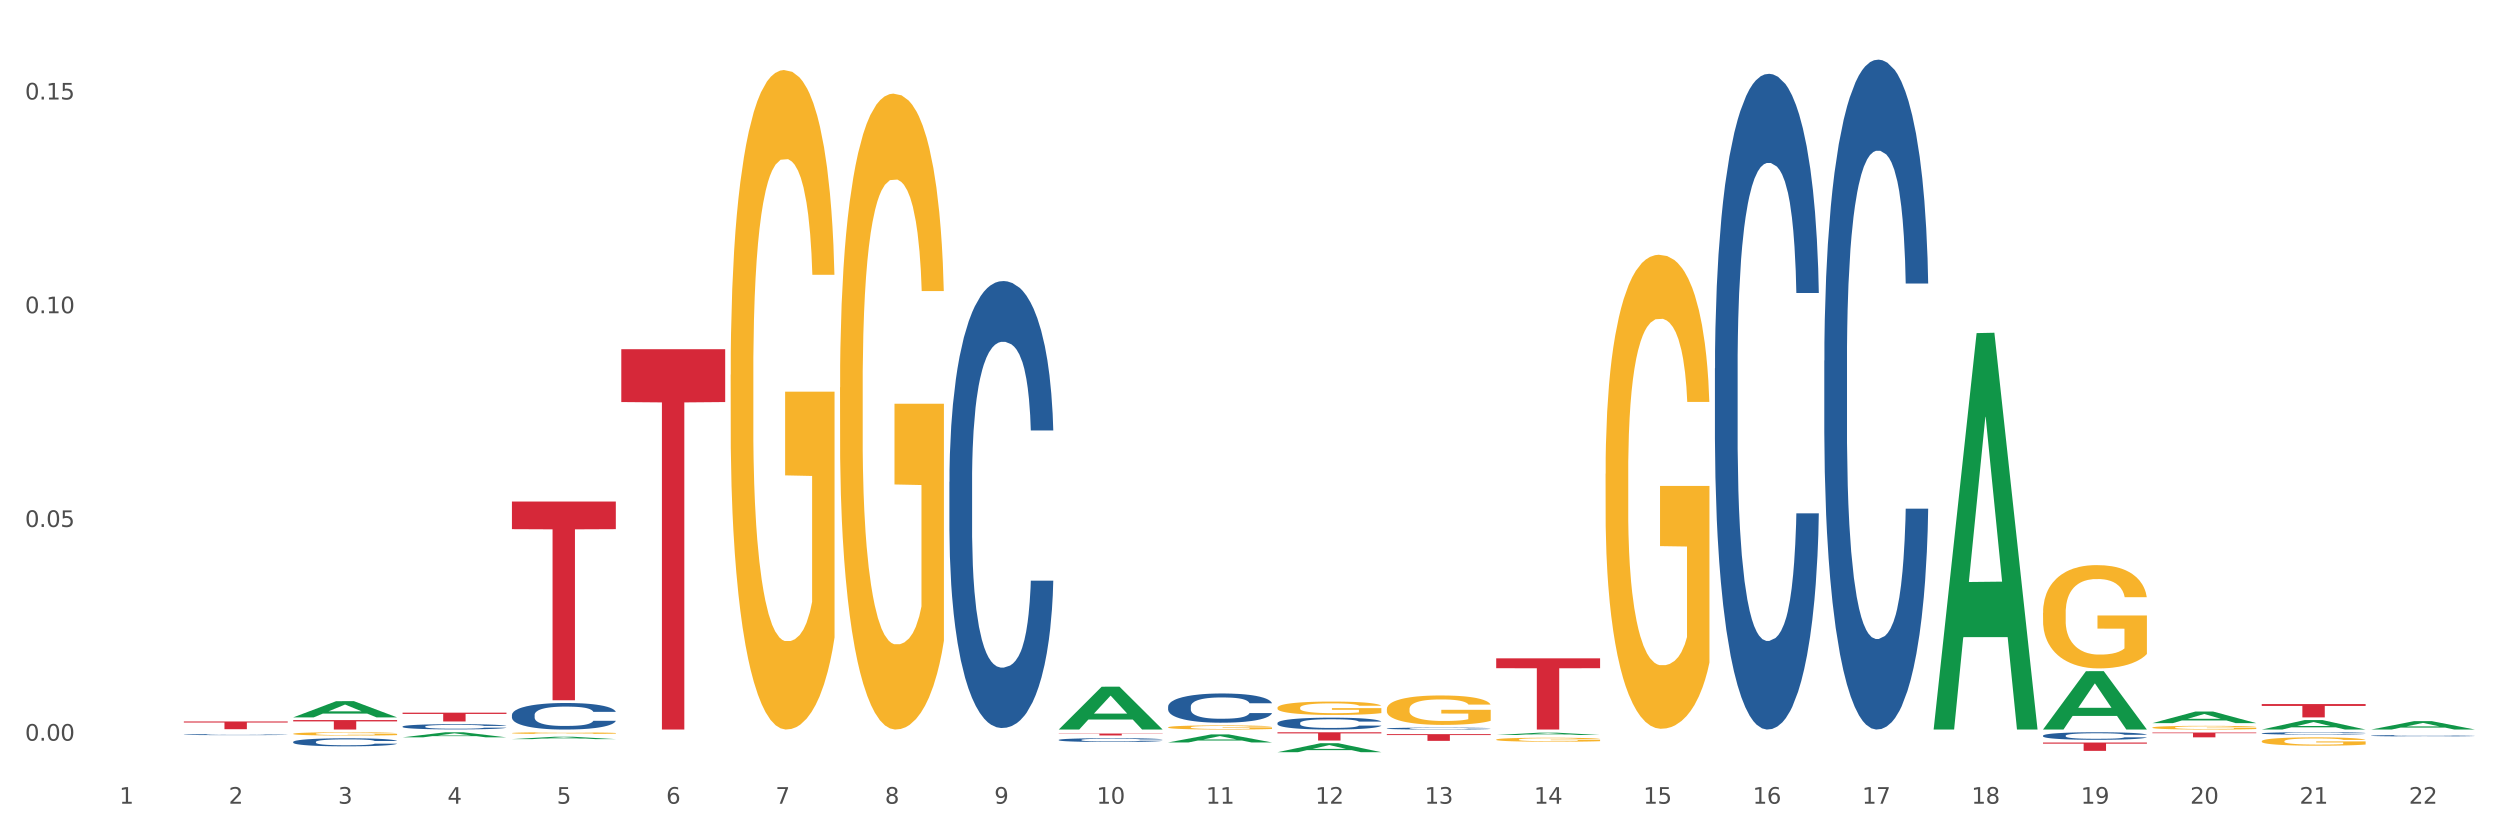 <?xml version="1.0" encoding="utf-8" standalone="no"?>
<!DOCTYPE svg PUBLIC "-//W3C//DTD SVG 1.1//EN"
  "http://www.w3.org/Graphics/SVG/1.1/DTD/svg11.dtd">
<svg xmlns:xlink="http://www.w3.org/1999/xlink" width="1080pt" height="360pt" viewBox="0 0 1080 360" xmlns="http://www.w3.org/2000/svg" version="1.1">
 <rect x="0" y="0" width="1080" height="360" fill="#333333" stroke="none"/>
 <defs>
  <style type="text/css">*{stroke-linejoin: round; stroke-linecap: butt}</style>
 </defs>
 <g id="figure_1">
  <g id="patch_1">
   <path d="M 0 360 
L 1080 360 
L 1080 0 
L 0 0 
z
" style="fill: #ffffff; stroke: #ffffff; stroke-linejoin: miter"/>
  </g>
  <g id="axes_1">
   <g id="matplotlib.axis_1">
    <g id="xtick_1">
     <g id="text_1">
      <!-- 1 -->
      <g style="fill: #4d4d4d" transform="translate(51.562 347.204) scale(0.096 -0.096)">
       <defs>
        <path id="DejaVuSans-31" d="M 794 531 
L 1825 531 
L 1825 4091 
L 703 3866 
L 703 4441 
L 1819 4666 
L 2450 4666 
L 2450 531 
L 3481 531 
L 3481 0 
L 794 0 
L 794 531 
z
" transform="scale(0.016)"/>
       </defs>
       <use xlink:href="#DejaVuSans-31"/>
      </g>
     </g>
    </g>
    <g id="xtick_2">
     <g id="text_2">
      <!-- 2 -->
      <g style="fill: #4d4d4d" transform="translate(98.807 347.204) scale(0.096 -0.096)">
       <defs>
        <path id="DejaVuSans-32" d="M 1228 531 
L 3431 531 
L 3431 0 
L 469 0 
L 469 531 
Q 828 903 1448 1529 
Q 2069 2156 2228 2338 
Q 2531 2678 2651 2914 
Q 2772 3150 2772 3378 
Q 2772 3750 2511 3984 
Q 2250 4219 1831 4219 
Q 1534 4219 1204 4116 
Q 875 4013 500 3803 
L 500 4441 
Q 881 4594 1212 4672 
Q 1544 4750 1819 4750 
Q 2544 4750 2975 4387 
Q 3406 4025 3406 3419 
Q 3406 3131 3298 2873 
Q 3191 2616 2906 2266 
Q 2828 2175 2409 1742 
Q 1991 1309 1228 531 
z
" transform="scale(0.016)"/>
       </defs>
       <use xlink:href="#DejaVuSans-32"/>
      </g>
     </g>
    </g>
    <g id="xtick_3">
     <g id="text_3">
      <!-- 3 -->
      <g style="fill: #4d4d4d" transform="translate(146.052 347.204) scale(0.096 -0.096)">
       <defs>
        <path id="DejaVuSans-33" d="M 2597 2516 
Q 3050 2419 3304 2112 
Q 3559 1806 3559 1356 
Q 3559 666 3084 287 
Q 2609 -91 1734 -91 
Q 1441 -91 1130 -33 
Q 819 25 488 141 
L 488 750 
Q 750 597 1062 519 
Q 1375 441 1716 441 
Q 2309 441 2620 675 
Q 2931 909 2931 1356 
Q 2931 1769 2642 2001 
Q 2353 2234 1838 2234 
L 1294 2234 
L 1294 2753 
L 1863 2753 
Q 2328 2753 2575 2939 
Q 2822 3125 2822 3475 
Q 2822 3834 2567 4026 
Q 2313 4219 1838 4219 
Q 1578 4219 1281 4162 
Q 984 4106 628 3988 
L 628 4550 
Q 988 4650 1302 4700 
Q 1616 4750 1894 4750 
Q 2613 4750 3031 4423 
Q 3450 4097 3450 3541 
Q 3450 3153 3228 2886 
Q 3006 2619 2597 2516 
z
" transform="scale(0.016)"/>
       </defs>
       <use xlink:href="#DejaVuSans-33"/>
      </g>
     </g>
    </g>
    <g id="xtick_4">
     <g id="text_4">
      <!-- 4 -->
      <g style="fill: #4d4d4d" transform="translate(193.297 347.204) scale(0.096 -0.096)">
       <defs>
        <path id="DejaVuSans-34" d="M 2419 4116 
L 825 1625 
L 2419 1625 
L 2419 4116 
z
M 2253 4666 
L 3047 4666 
L 3047 1625 
L 3713 1625 
L 3713 1100 
L 3047 1100 
L 3047 0 
L 2419 0 
L 2419 1100 
L 313 1100 
L 313 1709 
L 2253 4666 
z
" transform="scale(0.016)"/>
       </defs>
       <use xlink:href="#DejaVuSans-34"/>
      </g>
     </g>
    </g>
    <g id="xtick_5">
     <g id="text_5">
      <!-- 5 -->
      <g style="fill: #4d4d4d" transform="translate(240.542 347.204) scale(0.096 -0.096)">
       <defs>
        <path id="DejaVuSans-35" d="M 691 4666 
L 3169 4666 
L 3169 4134 
L 1269 4134 
L 1269 2991 
Q 1406 3038 1543 3061 
Q 1681 3084 1819 3084 
Q 2600 3084 3056 2656 
Q 3513 2228 3513 1497 
Q 3513 744 3044 326 
Q 2575 -91 1722 -91 
Q 1428 -91 1123 -41 
Q 819 9 494 109 
L 494 744 
Q 775 591 1075 516 
Q 1375 441 1709 441 
Q 2250 441 2565 725 
Q 2881 1009 2881 1497 
Q 2881 1984 2565 2268 
Q 2250 2553 1709 2553 
Q 1456 2553 1204 2497 
Q 953 2441 691 2322 
L 691 4666 
z
" transform="scale(0.016)"/>
       </defs>
       <use xlink:href="#DejaVuSans-35"/>
      </g>
     </g>
    </g>
    <g id="xtick_6">
     <g id="text_6">
      <!-- 6 -->
      <g style="fill: #4d4d4d" transform="translate(287.787 347.204) scale(0.096 -0.096)">
       <defs>
        <path id="DejaVuSans-36" d="M 2113 2584 
Q 1688 2584 1439 2293 
Q 1191 2003 1191 1497 
Q 1191 994 1439 701 
Q 1688 409 2113 409 
Q 2538 409 2786 701 
Q 3034 994 3034 1497 
Q 3034 2003 2786 2293 
Q 2538 2584 2113 2584 
z
M 3366 4563 
L 3366 3988 
Q 3128 4100 2886 4159 
Q 2644 4219 2406 4219 
Q 1781 4219 1451 3797 
Q 1122 3375 1075 2522 
Q 1259 2794 1537 2939 
Q 1816 3084 2150 3084 
Q 2853 3084 3261 2657 
Q 3669 2231 3669 1497 
Q 3669 778 3244 343 
Q 2819 -91 2113 -91 
Q 1303 -91 875 529 
Q 447 1150 447 2328 
Q 447 3434 972 4092 
Q 1497 4750 2381 4750 
Q 2619 4750 2861 4703 
Q 3103 4656 3366 4563 
z
" transform="scale(0.016)"/>
       </defs>
       <use xlink:href="#DejaVuSans-36"/>
      </g>
     </g>
    </g>
    <g id="xtick_7">
     <g id="text_7">
      <!-- 7 -->
      <g style="fill: #4d4d4d" transform="translate(335.032 347.204) scale(0.096 -0.096)">
       <defs>
        <path id="DejaVuSans-37" d="M 525 4666 
L 3525 4666 
L 3525 4397 
L 1831 0 
L 1172 0 
L 2766 4134 
L 525 4134 
L 525 4666 
z
" transform="scale(0.016)"/>
       </defs>
       <use xlink:href="#DejaVuSans-37"/>
      </g>
     </g>
    </g>
    <g id="xtick_8">
     <g id="text_8">
      <!-- 8 -->
      <g style="fill: #4d4d4d" transform="translate(382.276 347.204) scale(0.096 -0.096)">
       <defs>
        <path id="DejaVuSans-38" d="M 2034 2216 
Q 1584 2216 1326 1975 
Q 1069 1734 1069 1313 
Q 1069 891 1326 650 
Q 1584 409 2034 409 
Q 2484 409 2743 651 
Q 3003 894 3003 1313 
Q 3003 1734 2745 1975 
Q 2488 2216 2034 2216 
z
M 1403 2484 
Q 997 2584 770 2862 
Q 544 3141 544 3541 
Q 544 4100 942 4425 
Q 1341 4750 2034 4750 
Q 2731 4750 3128 4425 
Q 3525 4100 3525 3541 
Q 3525 3141 3298 2862 
Q 3072 2584 2669 2484 
Q 3125 2378 3379 2068 
Q 3634 1759 3634 1313 
Q 3634 634 3220 271 
Q 2806 -91 2034 -91 
Q 1263 -91 848 271 
Q 434 634 434 1313 
Q 434 1759 690 2068 
Q 947 2378 1403 2484 
z
M 1172 3481 
Q 1172 3119 1398 2916 
Q 1625 2713 2034 2713 
Q 2441 2713 2670 2916 
Q 2900 3119 2900 3481 
Q 2900 3844 2670 4047 
Q 2441 4250 2034 4250 
Q 1625 4250 1398 4047 
Q 1172 3844 1172 3481 
z
" transform="scale(0.016)"/>
       </defs>
       <use xlink:href="#DejaVuSans-38"/>
      </g>
     </g>
    </g>
    <g id="xtick_9">
     <g id="text_9">
      <!-- 9 -->
      <g style="fill: #4d4d4d" transform="translate(429.521 347.204) scale(0.096 -0.096)">
       <defs>
        <path id="DejaVuSans-39" d="M 703 97 
L 703 672 
Q 941 559 1184 500 
Q 1428 441 1663 441 
Q 2288 441 2617 861 
Q 2947 1281 2994 2138 
Q 2813 1869 2534 1725 
Q 2256 1581 1919 1581 
Q 1219 1581 811 2004 
Q 403 2428 403 3163 
Q 403 3881 828 4315 
Q 1253 4750 1959 4750 
Q 2769 4750 3195 4129 
Q 3622 3509 3622 2328 
Q 3622 1225 3098 567 
Q 2575 -91 1691 -91 
Q 1453 -91 1209 -44 
Q 966 3 703 97 
z
M 1959 2075 
Q 2384 2075 2632 2365 
Q 2881 2656 2881 3163 
Q 2881 3666 2632 3958 
Q 2384 4250 1959 4250 
Q 1534 4250 1286 3958 
Q 1038 3666 1038 3163 
Q 1038 2656 1286 2365 
Q 1534 2075 1959 2075 
z
" transform="scale(0.016)"/>
       </defs>
       <use xlink:href="#DejaVuSans-39"/>
      </g>
     </g>
    </g>
    <g id="xtick_10">
     <g id="text_10">
      <!-- 10 -->
      <g style="fill: #4d4d4d" transform="translate(473.712 347.204) scale(0.096 -0.096)">
       <defs>
        <path id="DejaVuSans-30" d="M 2034 4250 
Q 1547 4250 1301 3770 
Q 1056 3291 1056 2328 
Q 1056 1369 1301 889 
Q 1547 409 2034 409 
Q 2525 409 2770 889 
Q 3016 1369 3016 2328 
Q 3016 3291 2770 3770 
Q 2525 4250 2034 4250 
z
M 2034 4750 
Q 2819 4750 3233 4129 
Q 3647 3509 3647 2328 
Q 3647 1150 3233 529 
Q 2819 -91 2034 -91 
Q 1250 -91 836 529 
Q 422 1150 422 2328 
Q 422 3509 836 4129 
Q 1250 4750 2034 4750 
z
" transform="scale(0.016)"/>
       </defs>
       <use xlink:href="#DejaVuSans-31"/>
       <use xlink:href="#DejaVuSans-30" transform="translate(63.623 0)"/>
      </g>
     </g>
    </g>
    <g id="xtick_11">
     <g id="text_11">
      <!-- 11 -->
      <g style="fill: #4d4d4d" transform="translate(520.957 347.204) scale(0.096 -0.096)">
       <use xlink:href="#DejaVuSans-31"/>
       <use xlink:href="#DejaVuSans-31" transform="translate(63.623 0)"/>
      </g>
     </g>
    </g>
    <g id="xtick_12">
     <g id="text_12">
      <!-- 12 -->
      <g style="fill: #4d4d4d" transform="translate(568.202 347.204) scale(0.096 -0.096)">
       <use xlink:href="#DejaVuSans-31"/>
       <use xlink:href="#DejaVuSans-32" transform="translate(63.623 0)"/>
      </g>
     </g>
    </g>
    <g id="xtick_13">
     <g id="text_13">
      <!-- 13 -->
      <g style="fill: #4d4d4d" transform="translate(615.447 347.204) scale(0.096 -0.096)">
       <use xlink:href="#DejaVuSans-31"/>
       <use xlink:href="#DejaVuSans-33" transform="translate(63.623 0)"/>
      </g>
     </g>
    </g>
    <g id="xtick_14">
     <g id="text_14">
      <!-- 14 -->
      <g style="fill: #4d4d4d" transform="translate(662.692 347.204) scale(0.096 -0.096)">
       <use xlink:href="#DejaVuSans-31"/>
       <use xlink:href="#DejaVuSans-34" transform="translate(63.623 0)"/>
      </g>
     </g>
    </g>
    <g id="xtick_15">
     <g id="text_15">
      <!-- 15 -->
      <g style="fill: #4d4d4d" transform="translate(709.937 347.204) scale(0.096 -0.096)">
       <use xlink:href="#DejaVuSans-31"/>
       <use xlink:href="#DejaVuSans-35" transform="translate(63.623 0)"/>
      </g>
     </g>
    </g>
    <g id="xtick_16">
     <g id="text_16">
      <!-- 16 -->
      <g style="fill: #4d4d4d" transform="translate(757.181 347.204) scale(0.096 -0.096)">
       <use xlink:href="#DejaVuSans-31"/>
       <use xlink:href="#DejaVuSans-36" transform="translate(63.623 0)"/>
      </g>
     </g>
    </g>
    <g id="xtick_17">
     <g id="text_17">
      <!-- 17 -->
      <g style="fill: #4d4d4d" transform="translate(804.426 347.204) scale(0.096 -0.096)">
       <use xlink:href="#DejaVuSans-31"/>
       <use xlink:href="#DejaVuSans-37" transform="translate(63.623 0)"/>
      </g>
     </g>
    </g>
    <g id="xtick_18">
     <g id="text_18">
      <!-- 18 -->
      <g style="fill: #4d4d4d" transform="translate(851.671 347.204) scale(0.096 -0.096)">
       <use xlink:href="#DejaVuSans-31"/>
       <use xlink:href="#DejaVuSans-38" transform="translate(63.623 0)"/>
      </g>
     </g>
    </g>
    <g id="xtick_19">
     <g id="text_19">
      <!-- 19 -->
      <g style="fill: #4d4d4d" transform="translate(898.916 347.204) scale(0.096 -0.096)">
       <use xlink:href="#DejaVuSans-31"/>
       <use xlink:href="#DejaVuSans-39" transform="translate(63.623 0)"/>
      </g>
     </g>
    </g>
    <g id="xtick_20">
     <g id="text_20">
      <!-- 20 -->
      <g style="fill: #4d4d4d" transform="translate(946.161 347.204) scale(0.096 -0.096)">
       <use xlink:href="#DejaVuSans-32"/>
       <use xlink:href="#DejaVuSans-30" transform="translate(63.623 0)"/>
      </g>
     </g>
    </g>
    <g id="xtick_21">
     <g id="text_21">
      <!-- 21 -->
      <g style="fill: #4d4d4d" transform="translate(993.406 347.204) scale(0.096 -0.096)">
       <use xlink:href="#DejaVuSans-32"/>
       <use xlink:href="#DejaVuSans-31" transform="translate(63.623 0)"/>
      </g>
     </g>
    </g>
    <g id="xtick_22">
     <g id="text_22">
      <!-- 22 -->
      <g style="fill: #4d4d4d" transform="translate(1040.651 347.204) scale(0.096 -0.096)">
       <use xlink:href="#DejaVuSans-32"/>
       <use xlink:href="#DejaVuSans-32" transform="translate(63.623 0)"/>
      </g>
     </g>
    </g>
    <g id="xtick_23"/>
    <g id="xtick_24"/>
    <g id="xtick_25"/>
    <g id="xtick_26"/>
    <g id="xtick_27"/>
    <g id="xtick_28"/>
    <g id="xtick_29"/>
    <g id="xtick_30"/>
    <g id="xtick_31"/>
    <g id="xtick_32"/>
    <g id="xtick_33"/>
    <g id="xtick_34"/>
    <g id="xtick_35"/>
    <g id="xtick_36"/>
    <g id="xtick_37"/>
    <g id="xtick_38"/>
    <g id="xtick_39"/>
    <g id="xtick_40"/>
    <g id="xtick_41"/>
    <g id="xtick_42"/>
    <g id="xtick_43"/>
   </g>
   <g id="matplotlib.axis_2">
    <g id="ytick_1">
     <g id="text_23">
      <!-- 0.00 -->
      <g style="fill: #4d4d4d" transform="translate(10.8 319.976) scale(0.096 -0.096)">
       <defs>
        <path id="DejaVuSans-2e" d="M 684 794 
L 1344 794 
L 1344 0 
L 684 0 
L 684 794 
z
" transform="scale(0.016)"/>
       </defs>
       <use xlink:href="#DejaVuSans-30"/>
       <use xlink:href="#DejaVuSans-2e" transform="translate(63.623 0)"/>
       <use xlink:href="#DejaVuSans-30" transform="translate(95.41 0)"/>
       <use xlink:href="#DejaVuSans-30" transform="translate(159.033 0)"/>
      </g>
     </g>
    </g>
    <g id="ytick_2">
     <g id="text_24">
      <!-- 0.05 -->
      <g style="fill: #4d4d4d" transform="translate(10.8 227.647) scale(0.096 -0.096)">
       <use xlink:href="#DejaVuSans-30"/>
       <use xlink:href="#DejaVuSans-2e" transform="translate(63.623 0)"/>
       <use xlink:href="#DejaVuSans-30" transform="translate(95.41 0)"/>
       <use xlink:href="#DejaVuSans-35" transform="translate(159.033 0)"/>
      </g>
     </g>
    </g>
    <g id="ytick_3">
     <g id="text_25">
      <!-- 0.10 -->
      <g style="fill: #4d4d4d" transform="translate(10.8 135.318) scale(0.096 -0.096)">
       <use xlink:href="#DejaVuSans-30"/>
       <use xlink:href="#DejaVuSans-2e" transform="translate(63.623 0)"/>
       <use xlink:href="#DejaVuSans-31" transform="translate(95.41 0)"/>
       <use xlink:href="#DejaVuSans-30" transform="translate(159.033 0)"/>
      </g>
     </g>
    </g>
    <g id="ytick_4">
     <g id="text_26">
      <!-- 0.15 -->
      <g style="fill: #4d4d4d" transform="translate(10.8 42.988) scale(0.096 -0.096)">
       <use xlink:href="#DejaVuSans-30"/>
       <use xlink:href="#DejaVuSans-2e" transform="translate(63.623 0)"/>
       <use xlink:href="#DejaVuSans-31" transform="translate(95.41 0)"/>
       <use xlink:href="#DejaVuSans-35" transform="translate(159.033 0)"/>
      </g>
     </g>
    </g>
    <g id="ytick_5"/>
    <g id="ytick_6"/>
    <g id="ytick_7"/>
   </g>
   <g id="PolyCollection_1">
    <path d="M 504.624 320.727 
L 504.67 320.724 
L 523.178 317.266 
L 530.859 317.262 
L 549.506 320.734 
L 540.622 320.734 
L 536.597 319.925 
L 517.487 319.925 
L 517.348 319.939 
L 513.461 320.734 
L 504.624 320.734 
L 504.624 320.727 
L 519.893 319.443 
L 534.191 319.44 
L 527.111 318.002 
L 527.019 317.996 
L 526.926 318.006 
L 519.847 319.44 
L 519.893 319.443 
L 504.624 320.727 
z
" clip-path="url(#p09abcdd3e3)" style="fill: #109648"/>
    <path d="M 551.869 324.942 
L 551.915 324.939 
L 570.423 321.063 
L 578.104 321.059 
L 596.751 324.95 
L 587.867 324.95 
L 583.842 324.044 
L 564.732 324.044 
L 564.593 324.058 
L 560.706 324.95 
L 551.869 324.95 
L 551.869 324.942 
L 567.138 323.503 
L 581.436 323.499 
L 574.356 321.888 
L 574.264 321.881 
L 574.171 321.892 
L 567.092 323.499 
L 567.138 323.503 
L 551.869 324.942 
z
" clip-path="url(#p09abcdd3e3)" style="fill: #109648"/>
    <path d="M 646.358 317.532 
L 646.405 317.531 
L 664.913 316.514 
L 672.594 316.513 
L 691.241 317.534 
L 682.357 317.534 
L 678.331 317.296 
L 659.222 317.296 
L 659.083 317.3 
L 655.196 317.534 
L 646.358 317.534 
L 646.358 317.532 
L 661.628 317.154 
L 675.925 317.154 
L 668.846 316.731 
L 668.753 316.729 
L 668.661 316.732 
L 661.581 317.154 
L 661.628 317.154 
L 646.358 317.532 
z
" clip-path="url(#p09abcdd3e3)" style="fill: #109648"/>
    <path d="M 835.338 314.845 
L 835.384 314.684 
L 853.892 143.903 
L 861.573 143.742 
L 880.221 315.167 
L 871.337 315.167 
L 867.311 275.248 
L 848.201 275.248 
L 848.062 275.892 
L 844.176 315.167 
L 835.338 315.167 
L 835.338 314.845 
L 850.607 251.426 
L 864.905 251.265 
L 857.825 180.281 
L 857.733 179.959 
L 857.64 180.442 
L 850.561 251.265 
L 850.607 251.426 
L 835.338 314.845 
z
" clip-path="url(#p09abcdd3e3)" style="fill: #109648"/>
    <path d="M 882.583 315.12 
L 882.629 315.096 
L 901.137 289.948 
L 908.818 289.924 
L 927.465 315.167 
L 918.581 315.167 
L 914.556 309.289 
L 895.446 309.289 
L 895.307 309.384 
L 891.42 315.167 
L 882.583 315.167 
L 882.583 315.12 
L 897.852 305.781 
L 912.15 305.757 
L 905.07 295.305 
L 904.978 295.257 
L 904.885 295.328 
L 897.806 305.757 
L 897.852 305.781 
L 882.583 315.12 
z
" clip-path="url(#p09abcdd3e3)" style="fill: #109648"/>
    <path d="M 929.828 312.388 
L 929.874 312.383 
L 948.382 307.392 
L 956.063 307.387 
L 974.71 312.397 
L 965.826 312.397 
L 961.801 311.23 
L 942.691 311.23 
L 942.552 311.249 
L 938.665 312.397 
L 929.828 312.397 
L 929.828 312.388 
L 945.097 310.534 
L 959.395 310.529 
L 952.315 308.455 
L 952.223 308.445 
L 952.13 308.459 
L 945.051 310.529 
L 945.097 310.534 
L 929.828 312.388 
z
" clip-path="url(#p09abcdd3e3)" style="fill: #109648"/>
    <path d="M 126.665 316.995 
L 126.718 316.994 
L 126.718 316.946 
L 126.824 316.906 
L 127.354 316.807 
L 128.148 316.725 
L 128.731 316.682 
L 129.314 316.646 
L 130.003 316.611 
L 130.851 316.574 
L 132.388 316.52 
L 133.342 316.492 
L 134.507 316.463 
L 136.627 316.421 
L 138.164 316.398 
L 139.753 316.378 
L 142.35 316.354 
L 144.046 316.344 
L 145.847 316.336 
L 148.02 316.331 
L 149.662 316.329 
L 153.266 316.333 
L 156.339 316.345 
L 157.823 316.354 
L 159.731 316.37 
L 160.737 316.381 
L 162.38 316.402 
L 164.076 316.429 
L 165.242 316.453 
L 166.99 316.498 
L 168.315 316.542 
L 169.534 316.598 
L 170.17 316.636 
L 170.647 316.671 
L 171.07 316.712 
L 171.494 316.777 
L 161.956 316.777 
L 161.585 316.731 
L 161.002 316.687 
L 160.155 316.645 
L 159.413 316.619 
L 158.141 316.586 
L 156.975 316.565 
L 155.756 316.549 
L 154.273 316.536 
L 153.107 316.529 
L 151.464 316.524 
L 148.232 316.525 
L 146.059 316.536 
L 144.575 316.549 
L 143.622 316.561 
L 142.774 316.574 
L 141.82 316.592 
L 140.707 316.62 
L 139.912 316.645 
L 139.117 316.677 
L 138.482 316.708 
L 137.899 316.745 
L 137.422 316.784 
L 137.051 316.825 
L 136.733 316.875 
L 136.468 316.958 
L 136.468 317.138 
L 136.574 317.179 
L 136.839 317.233 
L 137.157 317.274 
L 137.687 317.323 
L 138.164 317.355 
L 139.064 317.403 
L 140.071 317.442 
L 140.866 317.467 
L 141.661 317.488 
L 143.039 317.517 
L 144.575 317.541 
L 145.9 317.555 
L 147.702 317.569 
L 148.921 317.574 
L 149.98 317.576 
L 152.577 317.576 
L 154.432 317.573 
L 156.498 317.563 
L 158.088 317.551 
L 159.413 317.537 
L 160.896 317.513 
L 161.85 317.491 
L 161.85 317.216 
L 150.192 317.215 
L 150.192 317.032 
L 171.547 317.032 
L 171.547 317.569 
L 170.647 317.596 
L 169.64 317.621 
L 168.58 317.644 
L 166.99 317.671 
L 165.083 317.698 
L 163.387 317.716 
L 161.585 317.732 
L 159.466 317.746 
L 156.71 317.759 
L 155.014 317.765 
L 152.895 317.769 
L 150.404 317.77 
L 148.232 317.767 
L 146.112 317.761 
L 143.887 317.749 
L 141.714 317.732 
L 140.071 317.715 
L 138.429 317.694 
L 136.68 317.666 
L 135.302 317.64 
L 134.242 317.616 
L 133.077 317.586 
L 131.805 317.546 
L 130.851 317.511 
L 130.003 317.474 
L 129.102 317.427 
L 128.466 317.386 
L 127.831 317.334 
L 127.46 317.296 
L 127.036 317.237 
L 126.718 317.154 
L 126.665 316.995 
z
" clip-path="url(#p09abcdd3e3)" style="fill: #f7b32b"/>
    <path d="M 221.154 316.686 
L 221.207 316.685 
L 221.207 316.66 
L 221.313 316.638 
L 221.843 316.585 
L 222.638 316.541 
L 223.221 316.518 
L 223.804 316.499 
L 224.493 316.48 
L 225.341 316.46 
L 226.877 316.431 
L 227.831 316.417 
L 228.997 316.401 
L 231.117 316.379 
L 232.653 316.366 
L 234.243 316.355 
L 236.84 316.343 
L 238.535 316.337 
L 240.337 316.333 
L 242.51 316.33 
L 244.152 316.329 
L 247.756 316.331 
L 250.829 316.338 
L 252.313 316.343 
L 254.22 316.351 
L 255.227 316.357 
L 256.87 316.368 
L 258.566 316.383 
L 259.731 316.396 
L 261.48 316.419 
L 262.805 316.443 
L 264.024 316.473 
L 264.659 316.494 
L 265.136 316.513 
L 265.56 316.534 
L 265.984 316.569 
L 256.446 316.569 
L 256.075 316.544 
L 255.492 316.521 
L 254.644 316.498 
L 253.902 316.484 
L 252.631 316.467 
L 251.465 316.455 
L 250.246 316.447 
L 248.762 316.44 
L 247.597 316.436 
L 245.954 316.434 
L 242.721 316.434 
L 240.549 316.44 
L 239.065 316.447 
L 238.111 316.453 
L 237.263 316.46 
L 236.31 316.47 
L 235.197 316.485 
L 234.402 316.498 
L 233.607 316.515 
L 232.971 316.532 
L 232.388 316.552 
L 231.911 316.573 
L 231.541 316.595 
L 231.223 316.622 
L 230.958 316.666 
L 230.958 316.763 
L 231.064 316.785 
L 231.329 316.814 
L 231.647 316.835 
L 232.176 316.862 
L 232.653 316.879 
L 233.554 316.905 
L 234.561 316.926 
L 235.356 316.939 
L 236.151 316.95 
L 237.528 316.966 
L 239.065 316.979 
L 240.39 316.986 
L 242.192 316.993 
L 243.41 316.996 
L 244.47 316.998 
L 247.067 316.998 
L 248.921 316.996 
L 250.988 316.991 
L 252.578 316.984 
L 253.902 316.976 
L 255.386 316.964 
L 256.34 316.952 
L 256.34 316.804 
L 244.682 316.804 
L 244.682 316.706 
L 266.037 316.706 
L 266.037 316.993 
L 265.136 317.008 
L 264.129 317.022 
L 263.07 317.034 
L 261.48 317.048 
L 259.572 317.063 
L 257.877 317.072 
L 256.075 317.081 
L 253.955 317.089 
L 251.2 317.096 
L 249.504 317.098 
L 247.385 317.101 
L 244.894 317.101 
L 242.721 317.1 
L 240.602 317.096 
L 238.376 317.09 
L 236.204 317.081 
L 234.561 317.072 
L 232.918 317.06 
L 231.17 317.046 
L 229.792 317.031 
L 228.732 317.019 
L 227.566 317.003 
L 226.295 316.981 
L 225.341 316.962 
L 224.493 316.943 
L 223.592 316.917 
L 222.956 316.895 
L 222.32 316.868 
L 221.949 316.847 
L 221.525 316.816 
L 221.207 316.771 
L 221.154 316.686 
z
" clip-path="url(#p09abcdd3e3)" style="fill: #f7b32b"/>
    <path d="M 1024.317 315.16 
L 1024.364 315.157 
L 1042.872 311.535 
L 1050.553 311.532 
L 1069.2 315.167 
L 1060.316 315.167 
L 1056.29 314.32 
L 1037.181 314.32 
L 1037.042 314.334 
L 1033.155 315.167 
L 1024.317 315.167 
L 1024.317 315.16 
L 1039.587 313.815 
L 1053.884 313.812 
L 1046.805 312.306 
L 1046.712 312.3 
L 1046.62 312.31 
L 1039.54 313.812 
L 1039.587 313.815 
L 1024.317 315.16 
z
" clip-path="url(#p09abcdd3e3)" style="fill: #109648"/>
    <path d="M 977.072 315.159 
L 977.119 315.155 
L 995.627 311.069 
L 1003.308 311.065 
L 1021.955 315.167 
L 1013.071 315.167 
L 1009.046 314.212 
L 989.936 314.212 
L 989.797 314.227 
L 985.91 315.167 
L 977.072 315.167 
L 977.072 315.159 
L 992.342 313.642 
L 1006.64 313.638 
L 999.56 311.939 
L 999.468 311.932 
L 999.375 311.943 
L 992.296 313.638 
L 992.342 313.642 
L 977.072 315.159 
z
" clip-path="url(#p09abcdd3e3)" style="fill: #109648"/>
    <path d="M 551.869 316.329 
L 596.751 316.329 
L 596.751 316.825 
L 579.096 316.828 
L 579.096 319.897 
L 569.418 319.897 
L 569.418 316.828 
L 551.869 316.825 
L 551.869 316.333 
L 551.869 316.329 
z
" clip-path="url(#p09abcdd3e3)" style="fill: #d62839"/>
    <path d="M 599.113 317.135 
L 643.996 317.135 
L 643.996 317.542 
L 626.341 317.545 
L 626.341 320.064 
L 616.662 320.064 
L 616.662 317.545 
L 599.113 317.542 
L 599.113 317.138 
L 599.113 317.135 
z
" clip-path="url(#p09abcdd3e3)" style="fill: #d62839"/>
    <path d="M 268.399 150.85 
L 313.282 150.85 
L 313.282 173.685 
L 295.627 173.839 
L 295.627 315.167 
L 285.948 315.167 
L 285.948 173.839 
L 268.399 173.685 
L 268.399 151.004 
L 268.399 150.85 
z
" clip-path="url(#p09abcdd3e3)" style="fill: #d62839"/>
    <path d="M 457.379 316.886 
L 502.262 316.886 
L 502.262 317.004 
L 484.606 317.005 
L 484.606 317.731 
L 474.928 317.731 
L 474.928 317.005 
L 457.379 317.004 
L 457.379 316.887 
L 457.379 316.886 
z
" clip-path="url(#p09abcdd3e3)" style="fill: #d62839"/>
    <path d="M 929.828 314.302 
L 929.881 314.301 
L 929.881 314.248 
L 929.987 314.202 
L 930.516 314.092 
L 931.311 314.001 
L 931.894 313.953 
L 932.477 313.913 
L 933.166 313.874 
L 934.014 313.832 
L 935.551 313.772 
L 936.504 313.741 
L 937.67 313.709 
L 939.79 313.662 
L 941.326 313.636 
L 942.916 313.614 
L 945.513 313.587 
L 947.208 313.576 
L 949.01 313.567 
L 951.183 313.561 
L 952.825 313.559 
L 956.429 313.564 
L 959.502 313.577 
L 960.986 313.587 
L 962.893 313.605 
L 963.9 313.617 
L 965.543 313.64 
L 967.239 313.671 
L 968.404 313.697 
L 970.153 313.747 
L 971.478 313.797 
L 972.697 313.859 
L 973.333 313.901 
L 973.809 313.941 
L 974.233 313.987 
L 974.657 314.059 
L 965.119 314.059 
L 964.748 314.007 
L 964.165 313.959 
L 963.317 313.912 
L 962.576 313.882 
L 961.304 313.846 
L 960.138 313.822 
L 958.919 313.805 
L 957.435 313.79 
L 956.27 313.783 
L 954.627 313.777 
L 951.395 313.778 
L 949.222 313.79 
L 947.738 313.805 
L 946.784 313.818 
L 945.937 313.832 
L 944.983 313.853 
L 943.87 313.884 
L 943.075 313.912 
L 942.28 313.947 
L 941.644 313.982 
L 941.062 314.023 
L 940.585 314.067 
L 940.214 314.113 
L 939.896 314.169 
L 939.631 314.261 
L 939.631 314.462 
L 939.737 314.508 
L 940.002 314.568 
L 940.32 314.613 
L 940.85 314.668 
L 941.326 314.704 
L 942.227 314.757 
L 943.234 314.801 
L 944.029 314.829 
L 944.824 314.853 
L 946.202 314.885 
L 947.738 314.912 
L 949.063 314.928 
L 950.865 314.942 
L 952.083 314.948 
L 953.143 314.951 
L 955.74 314.951 
L 957.594 314.947 
L 959.661 314.936 
L 961.251 314.923 
L 962.576 314.907 
L 964.059 314.881 
L 965.013 314.856 
L 965.013 314.549 
L 953.355 314.547 
L 953.355 314.343 
L 974.71 314.343 
L 974.71 314.942 
L 973.809 314.973 
L 972.803 315.001 
L 971.743 315.026 
L 970.153 315.057 
L 968.245 315.086 
L 966.55 315.107 
L 964.748 315.124 
L 962.629 315.141 
L 959.873 315.155 
L 958.177 315.161 
L 956.058 315.165 
L 953.567 315.167 
L 951.395 315.164 
L 949.275 315.157 
L 947.049 315.143 
L 944.877 315.124 
L 943.234 315.105 
L 941.591 315.082 
L 939.843 315.051 
L 938.465 315.022 
L 937.405 314.995 
L 936.239 314.961 
L 934.968 314.917 
L 934.014 314.878 
L 933.166 314.837 
L 932.265 314.784 
L 931.629 314.738 
L 930.993 314.681 
L 930.622 314.638 
L 930.199 314.572 
L 929.881 314.48 
L 929.828 314.302 
z
" clip-path="url(#p09abcdd3e3)" style="fill: #f7b32b"/>
    <path d="M 977.072 320.198 
L 977.125 320.195 
L 977.125 320.076 
L 977.231 319.974 
L 977.761 319.727 
L 978.556 319.523 
L 979.139 319.414 
L 979.722 319.325 
L 980.411 319.236 
L 981.259 319.144 
L 982.795 319.009 
L 983.749 318.939 
L 984.915 318.867 
L 987.035 318.761 
L 988.571 318.702 
L 990.161 318.653 
L 992.758 318.593 
L 994.453 318.567 
L 996.255 318.547 
L 998.428 318.534 
L 1000.07 318.531 
L 1003.674 318.541 
L 1006.747 318.57 
L 1008.231 318.593 
L 1010.138 318.633 
L 1011.145 318.659 
L 1012.788 318.712 
L 1014.484 318.781 
L 1015.649 318.841 
L 1017.398 318.953 
L 1018.723 319.065 
L 1019.942 319.203 
L 1020.577 319.299 
L 1021.054 319.388 
L 1021.478 319.49 
L 1021.902 319.651 
L 1012.364 319.651 
L 1011.993 319.536 
L 1011.41 319.427 
L 1010.562 319.322 
L 1009.82 319.256 
L 1008.549 319.173 
L 1007.383 319.121 
L 1006.164 319.081 
L 1004.68 319.048 
L 1003.515 319.032 
L 1001.872 319.018 
L 998.639 319.022 
L 996.467 319.048 
L 994.983 319.081 
L 994.029 319.111 
L 993.181 319.144 
L 992.228 319.19 
L 991.115 319.259 
L 990.32 319.322 
L 989.525 319.401 
L 988.889 319.48 
L 988.306 319.572 
L 987.829 319.671 
L 987.459 319.773 
L 987.141 319.898 
L 986.876 320.106 
L 986.876 320.557 
L 986.982 320.66 
L 987.247 320.795 
L 987.565 320.897 
L 988.094 321.019 
L 988.571 321.101 
L 989.472 321.22 
L 990.479 321.319 
L 991.274 321.381 
L 992.069 321.434 
L 993.446 321.507 
L 994.983 321.566 
L 996.308 321.602 
L 998.11 321.635 
L 999.328 321.648 
L 1000.388 321.655 
L 1002.985 321.655 
L 1004.839 321.645 
L 1006.906 321.622 
L 1008.496 321.592 
L 1009.82 321.556 
L 1011.304 321.497 
L 1012.258 321.441 
L 1012.258 320.752 
L 1000.6 320.749 
L 1000.6 320.291 
L 1021.955 320.291 
L 1021.955 321.635 
L 1021.054 321.704 
L 1020.047 321.767 
L 1018.988 321.823 
L 1017.398 321.892 
L 1015.49 321.958 
L 1013.795 322.004 
L 1011.993 322.044 
L 1009.873 322.08 
L 1007.118 322.113 
L 1005.422 322.126 
L 1003.303 322.136 
L 1000.812 322.139 
L 998.639 322.133 
L 996.52 322.116 
L 994.294 322.087 
L 992.122 322.044 
L 990.479 322.001 
L 988.836 321.948 
L 987.088 321.879 
L 985.71 321.813 
L 984.65 321.754 
L 983.484 321.678 
L 982.213 321.579 
L 981.259 321.49 
L 980.411 321.398 
L 979.51 321.279 
L 978.874 321.177 
L 978.238 321.049 
L 977.867 320.953 
L 977.443 320.805 
L 977.125 320.597 
L 977.072 320.198 
z
" clip-path="url(#p09abcdd3e3)" style="fill: #f7b32b"/>
    <path d="M 173.91 307.884 
L 218.792 307.884 
L 218.792 308.411 
L 201.137 308.415 
L 201.137 311.679 
L 191.459 311.679 
L 191.459 308.415 
L 173.91 308.411 
L 173.91 307.887 
L 173.91 307.884 
z
" clip-path="url(#p09abcdd3e3)" style="fill: #d62839"/>
    <path d="M 79.42 311.672 
L 124.303 311.672 
L 124.303 312.138 
L 106.647 312.141 
L 106.647 315.02 
L 96.969 315.02 
L 96.969 312.141 
L 79.42 312.138 
L 79.42 311.676 
L 79.42 311.672 
z
" clip-path="url(#p09abcdd3e3)" style="fill: #d62839"/>
    <path d="M 126.665 311.077 
L 171.547 311.077 
L 171.547 311.646 
L 153.892 311.649 
L 153.892 315.167 
L 144.214 315.167 
L 144.214 311.649 
L 126.665 311.646 
L 126.665 311.081 
L 126.665 311.077 
z
" clip-path="url(#p09abcdd3e3)" style="fill: #d62839"/>
    <path d="M 32.175 316.329 
L 77.058 316.329 
L 77.058 316.329 
L 59.402 316.329 
L 59.402 316.329 
L 49.724 316.329 
L 49.724 316.329 
L 32.175 316.329 
L 32.175 316.329 
L 32.175 316.329 
z
" clip-path="url(#p09abcdd3e3)" style="fill: #d62839"/>
    <path d="M 977.072 304.161 
L 1021.955 304.161 
L 1021.955 304.959 
L 1004.3 304.964 
L 1004.3 309.903 
L 994.621 309.903 
L 994.621 304.964 
L 977.072 304.959 
L 977.072 304.166 
L 977.072 304.161 
z
" clip-path="url(#p09abcdd3e3)" style="fill: #d62839"/>
    <path d="M 929.828 316.45 
L 974.71 316.45 
L 974.71 316.738 
L 957.055 316.74 
L 957.055 318.521 
L 947.377 318.521 
L 947.377 316.74 
L 929.828 316.738 
L 929.828 316.452 
L 929.828 316.45 
z
" clip-path="url(#p09abcdd3e3)" style="fill: #d62839"/>
    <path d="M 882.583 320.76 
L 927.465 320.76 
L 927.465 321.261 
L 909.81 321.264 
L 909.81 324.365 
L 900.132 324.365 
L 900.132 321.264 
L 882.583 321.261 
L 882.583 320.763 
L 882.583 320.76 
z
" clip-path="url(#p09abcdd3e3)" style="fill: #d62839"/>
    <path d="M 221.154 216.664 
L 266.037 216.664 
L 266.037 228.596 
L 248.382 228.677 
L 248.382 302.527 
L 238.703 302.527 
L 238.703 228.677 
L 221.154 228.596 
L 221.154 216.744 
L 221.154 216.664 
z
" clip-path="url(#p09abcdd3e3)" style="fill: #d62839"/>
    <path d="M 646.358 284.386 
L 691.241 284.386 
L 691.241 288.663 
L 673.586 288.692 
L 673.586 315.167 
L 663.907 315.167 
L 663.907 288.692 
L 646.358 288.663 
L 646.358 284.414 
L 646.358 284.386 
z
" clip-path="url(#p09abcdd3e3)" style="fill: #d62839"/>
    <path d="M 882.583 317.798 
L 882.636 317.795 
L 882.636 317.711 
L 882.795 317.598 
L 883.379 317.389 
L 884.121 317.231 
L 885.395 317.046 
L 886.084 316.968 
L 886.986 316.881 
L 888.843 316.741 
L 890.965 316.622 
L 892.451 316.556 
L 893.565 316.514 
L 896.058 316.44 
L 897.491 316.407 
L 898.976 316.38 
L 900.249 316.362 
L 902.371 316.341 
L 904.069 316.332 
L 906.032 316.329 
L 907.677 316.332 
L 909.852 316.344 
L 913.035 316.38 
L 914.255 316.401 
L 915.9 316.437 
L 917.598 316.484 
L 918.977 316.532 
L 920.569 316.601 
L 922.213 316.69 
L 923.805 316.804 
L 924.919 316.908 
L 925.821 317.019 
L 926.617 317.153 
L 927.2 317.299 
L 927.465 317.422 
L 917.757 317.422 
L 917.491 317.311 
L 916.961 317.192 
L 916.43 317.111 
L 915.847 317.046 
L 914.945 316.971 
L 914.149 316.923 
L 912.823 316.867 
L 911.603 316.831 
L 910.595 316.81 
L 909.374 316.792 
L 906.775 316.774 
L 904.918 316.774 
L 903.751 316.78 
L 902.318 316.795 
L 901.098 316.816 
L 899.666 316.852 
L 898.552 316.89 
L 897.438 316.941 
L 896.801 316.977 
L 895.846 317.043 
L 895.209 317.096 
L 894.36 317.189 
L 893.883 317.255 
L 893.034 317.425 
L 892.663 317.55 
L 892.504 317.637 
L 892.398 317.732 
L 892.398 318.198 
L 892.716 318.407 
L 892.981 318.496 
L 893.406 318.598 
L 894.201 318.729 
L 895.368 318.857 
L 896.589 318.95 
L 897.597 319.007 
L 898.552 319.048 
L 899.507 319.081 
L 900.674 319.111 
L 901.629 319.129 
L 903.061 319.147 
L 904.759 319.156 
L 906.085 319.156 
L 908.791 319.141 
L 910.011 319.126 
L 911.178 319.105 
L 912.451 319.072 
L 913.459 319.037 
L 914.043 319.01 
L 914.998 318.953 
L 915.741 318.893 
L 916.377 318.825 
L 916.802 318.765 
L 917.279 318.675 
L 917.651 318.574 
L 917.757 318.52 
L 927.465 318.52 
L 927.253 318.628 
L 926.882 318.732 
L 926.139 318.872 
L 925.555 318.953 
L 924.654 319.051 
L 923.699 319.135 
L 922.372 319.228 
L 921.152 319.296 
L 919.879 319.356 
L 918.499 319.41 
L 916.006 319.484 
L 915.104 319.505 
L 913.194 319.541 
L 911.709 319.562 
L 909.534 319.583 
L 907.305 319.595 
L 904.971 319.598 
L 902.902 319.592 
L 900.621 319.574 
L 899.188 319.556 
L 897.597 319.529 
L 895.74 319.487 
L 893.989 319.436 
L 892.344 319.377 
L 890.806 319.308 
L 889.373 319.231 
L 887.517 319.102 
L 886.137 318.977 
L 885.129 318.86 
L 884.44 318.762 
L 883.75 318.637 
L 883.379 318.55 
L 882.795 318.341 
L 882.583 318.147 
L 882.583 317.798 
z
" clip-path="url(#p09abcdd3e3)" style="fill: #255c99"/>
    <path d="M 599.113 314.703 
L 599.167 314.702 
L 599.167 314.681 
L 599.326 314.651 
L 599.909 314.598 
L 600.652 314.557 
L 601.925 314.509 
L 602.615 314.489 
L 603.517 314.467 
L 605.374 314.431 
L 607.496 314.4 
L 608.981 314.383 
L 610.095 314.372 
L 612.589 314.353 
L 614.021 314.344 
L 615.507 314.337 
L 616.78 314.333 
L 618.902 314.327 
L 620.6 314.325 
L 622.563 314.324 
L 624.207 314.325 
L 626.383 314.328 
L 629.566 314.337 
L 630.786 314.343 
L 632.431 314.352 
L 634.128 314.364 
L 635.508 314.377 
L 637.099 314.394 
L 638.744 314.417 
L 640.335 314.447 
L 641.45 314.474 
L 642.351 314.502 
L 643.147 314.537 
L 643.731 314.574 
L 643.996 314.606 
L 634.287 314.606 
L 634.022 314.578 
L 633.492 314.547 
L 632.961 314.526 
L 632.378 314.509 
L 631.476 314.49 
L 630.68 314.477 
L 629.354 314.463 
L 628.133 314.454 
L 627.125 314.448 
L 625.905 314.444 
L 623.306 314.439 
L 621.449 314.439 
L 620.282 314.441 
L 618.849 314.444 
L 617.629 314.45 
L 616.196 314.459 
L 615.082 314.469 
L 613.968 314.482 
L 613.332 314.491 
L 612.377 314.508 
L 611.74 314.522 
L 610.891 314.546 
L 610.414 314.563 
L 609.565 314.607 
L 609.194 314.639 
L 609.034 314.661 
L 608.928 314.686 
L 608.928 314.806 
L 609.247 314.86 
L 609.512 314.883 
L 609.936 314.909 
L 610.732 314.943 
L 611.899 314.976 
L 613.119 315 
L 614.127 315.015 
L 615.082 315.025 
L 616.037 315.034 
L 617.204 315.042 
L 618.159 315.046 
L 619.592 315.051 
L 621.29 315.053 
L 622.616 315.053 
L 625.322 315.049 
L 626.542 315.045 
L 627.709 315.04 
L 628.982 315.032 
L 629.99 315.022 
L 630.574 315.015 
L 631.529 315.001 
L 632.271 314.985 
L 632.908 314.968 
L 633.333 314.952 
L 633.81 314.929 
L 634.181 314.903 
L 634.287 314.889 
L 643.996 314.889 
L 643.784 314.917 
L 643.413 314.944 
L 642.67 314.98 
L 642.086 315.001 
L 641.184 315.026 
L 640.229 315.048 
L 638.903 315.072 
L 637.683 315.089 
L 636.41 315.105 
L 635.03 315.118 
L 632.537 315.138 
L 631.635 315.143 
L 629.725 315.152 
L 628.239 315.158 
L 626.064 315.163 
L 623.836 315.166 
L 621.502 315.167 
L 619.433 315.165 
L 617.151 315.161 
L 615.719 315.156 
L 614.127 315.149 
L 612.271 315.138 
L 610.52 315.125 
L 608.875 315.11 
L 607.337 315.092 
L 605.904 315.072 
L 604.047 315.039 
L 602.668 315.007 
L 601.66 314.977 
L 600.97 314.951 
L 600.281 314.919 
L 599.909 314.897 
L 599.326 314.843 
L 599.113 314.793 
L 599.113 314.703 
z
" clip-path="url(#p09abcdd3e3)" style="fill: #255c99"/>
    <path d="M 740.848 159.166 
L 740.901 158.907 
L 740.901 151.663 
L 741.06 141.833 
L 741.644 123.723 
L 742.387 110.012 
L 743.66 93.972 
L 744.35 87.245 
L 745.251 79.743 
L 747.108 67.583 
L 749.23 57.235 
L 750.716 51.544 
L 751.83 47.922 
L 754.324 41.454 
L 755.756 38.608 
L 757.241 36.28 
L 758.515 34.728 
L 760.637 32.917 
L 762.334 32.141 
L 764.297 31.882 
L 765.942 32.141 
L 768.117 33.175 
L 771.3 36.28 
L 772.521 38.091 
L 774.165 41.195 
L 775.863 45.335 
L 777.242 49.474 
L 778.834 55.424 
L 780.479 63.185 
L 782.07 73.016 
L 783.184 82.071 
L 784.086 91.643 
L 784.882 103.285 
L 785.465 115.962 
L 785.731 126.569 
L 776.022 126.569 
L 775.757 116.997 
L 775.226 106.648 
L 774.696 99.663 
L 774.112 93.972 
L 773.21 87.504 
L 772.415 83.365 
L 771.088 78.449 
L 769.868 75.345 
L 768.86 73.534 
L 767.64 71.981 
L 765.04 70.429 
L 763.183 70.429 
L 762.016 70.947 
L 760.584 72.24 
L 759.364 74.051 
L 757.931 77.156 
L 756.817 80.519 
L 755.703 84.917 
L 755.066 88.021 
L 754.111 93.713 
L 753.475 98.37 
L 752.626 106.39 
L 752.148 112.081 
L 751.3 126.828 
L 750.928 137.693 
L 750.769 145.196 
L 750.663 153.474 
L 750.663 193.833 
L 750.981 211.942 
L 751.246 219.704 
L 751.671 228.5 
L 752.467 239.883 
L 753.634 251.007 
L 754.854 259.027 
L 755.862 263.943 
L 756.817 267.564 
L 757.772 270.41 
L 758.939 272.997 
L 759.894 274.55 
L 761.326 276.102 
L 763.024 276.878 
L 764.35 276.878 
L 767.056 275.584 
L 768.276 274.291 
L 769.444 272.48 
L 770.717 269.634 
L 771.725 266.53 
L 772.308 264.201 
L 773.263 259.286 
L 774.006 254.112 
L 774.643 248.161 
L 775.067 242.987 
L 775.545 235.226 
L 775.916 226.43 
L 776.022 221.773 
L 785.731 221.773 
L 785.519 231.087 
L 785.147 240.141 
L 784.404 252.301 
L 783.821 259.286 
L 782.919 267.823 
L 781.964 275.067 
L 780.638 283.087 
L 779.417 289.037 
L 778.144 294.211 
L 776.765 298.868 
L 774.271 305.336 
L 773.369 307.147 
L 771.46 310.251 
L 769.974 312.062 
L 767.799 313.873 
L 765.571 314.908 
L 763.236 315.167 
L 761.167 314.649 
L 758.886 313.097 
L 757.454 311.545 
L 755.862 309.216 
L 754.005 305.595 
L 752.254 301.196 
L 750.61 296.022 
L 749.071 290.072 
L 747.639 283.346 
L 745.782 272.221 
L 744.403 261.356 
L 743.395 251.266 
L 742.705 242.729 
L 742.015 231.863 
L 741.644 224.36 
L 741.06 206.251 
L 740.848 189.435 
L 740.848 159.166 
z
" clip-path="url(#p09abcdd3e3)" style="fill: #255c99"/>
    <path d="M 977.072 316.796 
L 977.126 316.795 
L 977.126 316.769 
L 977.285 316.733 
L 977.868 316.666 
L 978.611 316.616 
L 979.884 316.557 
L 980.574 316.532 
L 981.476 316.505 
L 983.333 316.46 
L 985.455 316.422 
L 986.94 316.401 
L 988.054 316.388 
L 990.548 316.364 
L 991.98 316.354 
L 993.466 316.345 
L 994.739 316.34 
L 996.861 316.333 
L 998.559 316.33 
L 1000.522 316.329 
L 1002.166 316.33 
L 1004.342 316.334 
L 1007.525 316.345 
L 1008.745 316.352 
L 1010.39 316.363 
L 1012.087 316.379 
L 1013.467 316.394 
L 1015.058 316.416 
L 1016.703 316.444 
L 1018.294 316.48 
L 1019.409 316.513 
L 1020.31 316.548 
L 1021.106 316.591 
L 1021.69 316.638 
L 1021.955 316.677 
L 1012.246 316.677 
L 1011.981 316.641 
L 1011.451 316.604 
L 1010.92 316.578 
L 1010.337 316.557 
L 1009.435 316.533 
L 1008.639 316.518 
L 1007.313 316.5 
L 1006.092 316.489 
L 1005.084 316.482 
L 1003.864 316.476 
L 1001.265 316.471 
L 999.408 316.471 
L 998.241 316.473 
L 996.808 316.477 
L 995.588 316.484 
L 994.155 316.495 
L 993.041 316.508 
L 991.927 316.524 
L 991.291 316.535 
L 990.336 316.556 
L 989.699 316.573 
L 988.85 316.603 
L 988.373 316.623 
L 987.524 316.678 
L 987.153 316.717 
L 986.993 316.745 
L 986.887 316.775 
L 986.887 316.923 
L 987.206 316.99 
L 987.471 317.018 
L 987.895 317.051 
L 988.691 317.092 
L 989.858 317.133 
L 991.078 317.163 
L 992.086 317.181 
L 993.041 317.194 
L 993.996 317.204 
L 995.163 317.214 
L 996.118 317.219 
L 997.551 317.225 
L 999.249 317.228 
L 1000.575 317.228 
L 1003.281 317.223 
L 1004.501 317.219 
L 1005.668 317.212 
L 1006.941 317.201 
L 1007.949 317.19 
L 1008.533 317.181 
L 1009.488 317.163 
L 1010.23 317.144 
L 1010.867 317.123 
L 1011.292 317.104 
L 1011.769 317.075 
L 1012.14 317.043 
L 1012.246 317.026 
L 1021.955 317.026 
L 1021.743 317.06 
L 1021.372 317.093 
L 1020.629 317.138 
L 1020.045 317.163 
L 1019.143 317.195 
L 1018.188 317.221 
L 1016.862 317.251 
L 1015.642 317.273 
L 1014.369 317.292 
L 1012.989 317.309 
L 1010.496 317.332 
L 1009.594 317.339 
L 1007.684 317.35 
L 1006.198 317.357 
L 1004.023 317.364 
L 1001.795 317.368 
L 999.461 317.368 
L 997.392 317.367 
L 995.11 317.361 
L 993.678 317.355 
L 992.086 317.347 
L 990.23 317.333 
L 988.479 317.317 
L 986.834 317.298 
L 985.296 317.276 
L 983.863 317.252 
L 982.006 317.211 
L 980.627 317.171 
L 979.619 317.134 
L 978.929 317.103 
L 978.24 317.063 
L 977.868 317.035 
L 977.285 316.969 
L 977.072 316.907 
L 977.072 316.796 
z
" clip-path="url(#p09abcdd3e3)" style="fill: #255c99"/>
    <path d="M 1024.317 317.808 
L 1024.37 317.807 
L 1024.37 317.792 
L 1024.53 317.772 
L 1025.113 317.734 
L 1025.856 317.705 
L 1027.129 317.672 
L 1027.819 317.658 
L 1028.721 317.642 
L 1030.578 317.617 
L 1032.7 317.595 
L 1034.185 317.583 
L 1035.299 317.576 
L 1037.793 317.562 
L 1039.225 317.556 
L 1040.711 317.551 
L 1041.984 317.548 
L 1044.106 317.544 
L 1045.804 317.543 
L 1047.767 317.542 
L 1049.411 317.543 
L 1051.586 317.545 
L 1054.77 317.551 
L 1055.99 317.555 
L 1057.634 317.562 
L 1059.332 317.57 
L 1060.712 317.579 
L 1062.303 317.591 
L 1063.948 317.608 
L 1065.539 317.628 
L 1066.653 317.647 
L 1067.555 317.667 
L 1068.351 317.691 
L 1068.935 317.718 
L 1069.2 317.74 
L 1059.491 317.74 
L 1059.226 317.72 
L 1058.696 317.698 
L 1058.165 317.684 
L 1057.581 317.672 
L 1056.68 317.658 
L 1055.884 317.65 
L 1054.557 317.639 
L 1053.337 317.633 
L 1052.329 317.629 
L 1051.109 317.626 
L 1048.509 317.623 
L 1046.653 317.623 
L 1045.485 317.624 
L 1044.053 317.627 
L 1042.833 317.63 
L 1041.4 317.637 
L 1040.286 317.644 
L 1039.172 317.653 
L 1038.536 317.659 
L 1037.581 317.671 
L 1036.944 317.681 
L 1036.095 317.698 
L 1035.618 317.71 
L 1034.769 317.74 
L 1034.397 317.763 
L 1034.238 317.779 
L 1034.132 317.796 
L 1034.132 317.88 
L 1034.45 317.918 
L 1034.716 317.934 
L 1035.14 317.953 
L 1035.936 317.976 
L 1037.103 318 
L 1038.323 318.016 
L 1039.331 318.027 
L 1040.286 318.034 
L 1041.241 318.04 
L 1042.408 318.046 
L 1043.363 318.049 
L 1044.796 318.052 
L 1046.493 318.054 
L 1047.82 318.054 
L 1050.525 318.051 
L 1051.746 318.048 
L 1052.913 318.045 
L 1054.186 318.039 
L 1055.194 318.032 
L 1055.778 318.027 
L 1056.733 318.017 
L 1057.475 318.006 
L 1058.112 317.994 
L 1058.536 317.983 
L 1059.014 317.967 
L 1059.385 317.948 
L 1059.491 317.939 
L 1069.2 317.939 
L 1068.988 317.958 
L 1068.616 317.977 
L 1067.874 318.002 
L 1067.29 318.017 
L 1066.388 318.035 
L 1065.433 318.05 
L 1064.107 318.067 
L 1062.887 318.079 
L 1061.613 318.09 
L 1060.234 318.1 
L 1057.741 318.113 
L 1056.839 318.117 
L 1054.929 318.123 
L 1053.443 318.127 
L 1051.268 318.131 
L 1049.04 318.133 
L 1046.706 318.134 
L 1044.637 318.133 
L 1042.355 318.129 
L 1040.923 318.126 
L 1039.331 318.121 
L 1037.474 318.114 
L 1035.724 318.104 
L 1034.079 318.094 
L 1032.541 318.081 
L 1031.108 318.067 
L 1029.251 318.044 
L 1027.872 318.021 
L 1026.864 318 
L 1026.174 317.982 
L 1025.485 317.96 
L 1025.113 317.944 
L 1024.53 317.906 
L 1024.317 317.871 
L 1024.317 317.808 
z
" clip-path="url(#p09abcdd3e3)" style="fill: #255c99"/>
    <path d="M 551.869 312.336 
L 551.922 312.332 
L 551.922 312.2 
L 552.081 312.022 
L 552.664 311.693 
L 553.407 311.444 
L 554.68 311.153 
L 555.37 311.031 
L 556.272 310.895 
L 558.129 310.675 
L 560.251 310.487 
L 561.736 310.383 
L 562.851 310.318 
L 565.344 310.2 
L 566.776 310.149 
L 568.262 310.106 
L 569.535 310.078 
L 571.657 310.045 
L 573.355 310.031 
L 575.318 310.027 
L 576.963 310.031 
L 579.138 310.05 
L 582.321 310.106 
L 583.541 310.139 
L 585.186 310.196 
L 586.883 310.271 
L 588.263 310.346 
L 589.854 310.454 
L 591.499 310.595 
L 593.091 310.773 
L 594.205 310.937 
L 595.107 311.111 
L 595.902 311.322 
L 596.486 311.552 
L 596.751 311.745 
L 587.043 311.745 
L 586.777 311.571 
L 586.247 311.383 
L 585.716 311.257 
L 585.133 311.153 
L 584.231 311.036 
L 583.435 310.961 
L 582.109 310.872 
L 580.888 310.815 
L 579.88 310.782 
L 578.66 310.754 
L 576.061 310.726 
L 574.204 310.726 
L 573.037 310.736 
L 571.604 310.759 
L 570.384 310.792 
L 568.952 310.848 
L 567.838 310.909 
L 566.723 310.989 
L 566.087 311.045 
L 565.132 311.149 
L 564.495 311.233 
L 563.646 311.379 
L 563.169 311.482 
L 562.32 311.75 
L 561.949 311.947 
L 561.789 312.083 
L 561.683 312.233 
L 561.683 312.965 
L 562.002 313.294 
L 562.267 313.435 
L 562.691 313.594 
L 563.487 313.801 
L 564.654 314.003 
L 565.875 314.148 
L 566.883 314.237 
L 567.838 314.303 
L 568.792 314.355 
L 569.96 314.402 
L 570.915 314.43 
L 572.347 314.458 
L 574.045 314.472 
L 575.371 314.472 
L 578.077 314.449 
L 579.297 314.425 
L 580.464 314.392 
L 581.737 314.341 
L 582.745 314.284 
L 583.329 314.242 
L 584.284 314.153 
L 585.027 314.059 
L 585.663 313.951 
L 586.088 313.857 
L 586.565 313.716 
L 586.936 313.557 
L 587.043 313.472 
L 596.751 313.472 
L 596.539 313.641 
L 596.168 313.806 
L 595.425 314.026 
L 594.841 314.153 
L 593.939 314.308 
L 592.985 314.439 
L 591.658 314.585 
L 590.438 314.693 
L 589.165 314.787 
L 587.785 314.871 
L 585.292 314.989 
L 584.39 315.021 
L 582.48 315.078 
L 580.995 315.111 
L 578.819 315.143 
L 576.591 315.162 
L 574.257 315.167 
L 572.188 315.158 
L 569.907 315.129 
L 568.474 315.101 
L 566.883 315.059 
L 565.026 314.993 
L 563.275 314.913 
L 561.63 314.82 
L 560.092 314.712 
L 558.659 314.59 
L 556.803 314.388 
L 555.423 314.191 
L 554.415 314.007 
L 553.725 313.853 
L 553.036 313.655 
L 552.664 313.519 
L 552.081 313.191 
L 551.869 312.886 
L 551.869 312.336 
z
" clip-path="url(#p09abcdd3e3)" style="fill: #255c99"/>
    <path d="M 504.624 305.256 
L 504.677 305.244 
L 504.677 304.921 
L 504.836 304.483 
L 505.42 303.676 
L 506.162 303.065 
L 507.436 302.349 
L 508.125 302.05 
L 509.027 301.715 
L 510.884 301.173 
L 513.006 300.712 
L 514.492 300.458 
L 515.606 300.296 
L 518.099 300.008 
L 519.532 299.881 
L 521.017 299.777 
L 522.29 299.708 
L 524.412 299.628 
L 526.11 299.593 
L 528.073 299.581 
L 529.718 299.593 
L 531.893 299.639 
L 535.076 299.777 
L 536.296 299.858 
L 537.941 299.997 
L 539.639 300.181 
L 541.018 300.366 
L 542.61 300.631 
L 544.254 300.977 
L 545.846 301.415 
L 546.96 301.819 
L 547.862 302.246 
L 548.658 302.765 
L 549.241 303.33 
L 549.506 303.803 
L 539.798 303.803 
L 539.532 303.376 
L 539.002 302.915 
L 538.471 302.603 
L 537.888 302.349 
L 536.986 302.061 
L 536.19 301.877 
L 534.864 301.657 
L 533.644 301.519 
L 532.636 301.438 
L 531.415 301.369 
L 528.816 301.3 
L 526.959 301.3 
L 525.792 301.323 
L 524.359 301.381 
L 523.139 301.461 
L 521.707 301.6 
L 520.593 301.75 
L 519.479 301.946 
L 518.842 302.084 
L 517.887 302.338 
L 517.25 302.546 
L 516.401 302.903 
L 515.924 303.157 
L 515.075 303.814 
L 514.704 304.299 
L 514.545 304.633 
L 514.439 305.002 
L 514.439 306.801 
L 514.757 307.609 
L 515.022 307.955 
L 515.447 308.347 
L 516.242 308.854 
L 517.409 309.35 
L 518.63 309.708 
L 519.638 309.927 
L 520.593 310.088 
L 521.548 310.215 
L 522.715 310.331 
L 523.67 310.4 
L 525.102 310.469 
L 526.8 310.504 
L 528.126 310.504 
L 530.832 310.446 
L 532.052 310.388 
L 533.219 310.307 
L 534.492 310.181 
L 535.5 310.042 
L 536.084 309.938 
L 537.039 309.719 
L 537.782 309.489 
L 538.418 309.223 
L 538.843 308.993 
L 539.32 308.647 
L 539.692 308.255 
L 539.798 308.047 
L 549.506 308.047 
L 549.294 308.462 
L 548.923 308.866 
L 548.18 309.408 
L 547.596 309.719 
L 546.695 310.1 
L 545.74 310.423 
L 544.413 310.78 
L 543.193 311.046 
L 541.92 311.276 
L 540.54 311.484 
L 538.047 311.772 
L 537.145 311.853 
L 535.235 311.991 
L 533.75 312.072 
L 531.575 312.153 
L 529.346 312.199 
L 527.012 312.21 
L 524.943 312.187 
L 522.662 312.118 
L 521.229 312.049 
L 519.638 311.945 
L 517.781 311.784 
L 516.03 311.588 
L 514.385 311.357 
L 512.847 311.092 
L 511.414 310.792 
L 509.558 310.296 
L 508.178 309.812 
L 507.17 309.362 
L 506.481 308.981 
L 505.791 308.497 
L 505.42 308.162 
L 504.836 307.355 
L 504.624 306.605 
L 504.624 305.256 
z
" clip-path="url(#p09abcdd3e3)" style="fill: #255c99"/>
    <path d="M 315.644 161.904 
L 315.697 161.644 
L 315.697 152.277 
L 315.803 144.211 
L 316.333 124.696 
L 317.128 108.563 
L 317.711 99.977 
L 318.294 92.951 
L 318.983 85.926 
L 319.83 78.64 
L 321.367 67.972 
L 322.321 62.508 
L 323.487 56.783 
L 325.606 48.457 
L 327.143 43.773 
L 328.733 39.87 
L 331.329 35.187 
L 333.025 33.105 
L 334.827 31.544 
L 336.999 30.503 
L 338.642 30.243 
L 342.245 31.024 
L 345.319 33.365 
L 346.802 35.187 
L 348.71 38.309 
L 349.717 40.391 
L 351.36 44.554 
L 353.055 50.018 
L 354.221 54.702 
L 355.97 63.549 
L 357.294 72.395 
L 358.513 83.324 
L 359.149 90.87 
L 359.626 97.895 
L 360.05 105.961 
L 360.474 118.711 
L 350.936 118.711 
L 350.565 109.604 
L 349.982 101.017 
L 349.134 92.691 
L 348.392 87.487 
L 347.12 80.982 
L 345.955 76.819 
L 344.736 73.696 
L 343.252 71.094 
L 342.086 69.793 
L 340.444 68.753 
L 337.211 69.013 
L 335.039 71.094 
L 333.555 73.696 
L 332.601 76.038 
L 331.753 78.64 
L 330.799 82.283 
L 329.687 87.747 
L 328.892 92.691 
L 328.097 98.936 
L 327.461 105.181 
L 326.878 112.466 
L 326.401 120.272 
L 326.03 128.338 
L 325.712 138.226 
L 325.447 154.619 
L 325.447 190.266 
L 325.553 198.332 
L 325.818 209 
L 326.136 217.067 
L 326.666 226.694 
L 327.143 233.199 
L 328.044 242.566 
L 329.051 250.372 
L 329.846 255.316 
L 330.64 259.479 
L 332.018 265.203 
L 333.555 269.887 
L 334.88 272.749 
L 336.681 275.351 
L 337.9 276.392 
L 338.96 276.912 
L 341.556 276.912 
L 343.411 276.132 
L 345.478 274.31 
L 347.067 271.969 
L 348.392 269.106 
L 349.876 264.423 
L 350.83 259.999 
L 350.83 205.618 
L 339.172 205.358 
L 339.172 169.19 
L 360.527 169.19 
L 360.527 275.351 
L 359.626 280.815 
L 358.619 285.759 
L 357.559 290.183 
L 355.97 295.647 
L 354.062 300.851 
L 352.366 304.494 
L 350.565 307.616 
L 348.445 310.478 
L 345.69 313.08 
L 343.994 314.121 
L 341.874 314.902 
L 339.384 315.162 
L 337.211 314.641 
L 335.092 313.34 
L 332.866 310.999 
L 330.693 307.616 
L 329.051 304.233 
L 327.408 300.07 
L 325.659 294.606 
L 324.282 289.402 
L 323.222 284.718 
L 322.056 278.734 
L 320.784 270.928 
L 319.83 263.902 
L 318.983 256.617 
L 318.082 247.25 
L 317.446 239.183 
L 316.81 229.036 
L 316.439 221.49 
L 316.015 209.781 
L 315.697 193.388 
L 315.644 161.904 
z
" clip-path="url(#p09abcdd3e3)" style="fill: #f7b32b"/>
    <path d="M 362.889 167.389 
L 362.942 167.138 
L 362.942 158.106 
L 363.048 150.328 
L 363.578 131.511 
L 364.373 115.956 
L 364.956 107.677 
L 365.539 100.902 
L 366.228 94.128 
L 367.075 87.103 
L 368.612 76.817 
L 369.566 71.548 
L 370.732 66.028 
L 372.851 58 
L 374.388 53.484 
L 375.978 49.72 
L 378.574 45.204 
L 380.27 43.197 
L 382.072 41.691 
L 384.244 40.688 
L 385.887 40.437 
L 389.49 41.19 
L 392.564 43.448 
L 394.047 45.204 
L 395.955 48.215 
L 396.962 50.222 
L 398.604 54.236 
L 400.3 59.505 
L 401.466 64.021 
L 403.215 72.551 
L 404.539 81.082 
L 405.758 91.619 
L 406.394 98.895 
L 406.871 105.669 
L 407.295 113.447 
L 407.719 125.741 
L 398.181 125.741 
L 397.81 116.96 
L 397.227 108.68 
L 396.379 100.652 
L 395.637 95.634 
L 394.365 89.361 
L 393.199 85.347 
L 391.981 82.336 
L 390.497 79.827 
L 389.331 78.573 
L 387.688 77.569 
L 384.456 77.82 
L 382.284 79.827 
L 380.8 82.336 
L 379.846 84.594 
L 378.998 87.103 
L 378.044 90.616 
L 376.932 95.885 
L 376.137 100.652 
L 375.342 106.673 
L 374.706 112.694 
L 374.123 119.719 
L 373.646 127.246 
L 373.275 135.024 
L 372.957 144.558 
L 372.692 160.364 
L 372.692 194.737 
L 372.798 202.514 
L 373.063 212.801 
L 373.381 220.579 
L 373.911 229.862 
L 374.388 236.134 
L 375.289 245.166 
L 376.296 252.693 
L 377.09 257.46 
L 377.885 261.474 
L 379.263 266.994 
L 380.8 271.51 
L 382.125 274.27 
L 383.926 276.779 
L 385.145 277.782 
L 386.205 278.284 
L 388.801 278.284 
L 390.656 277.532 
L 392.723 275.775 
L 394.312 273.517 
L 395.637 270.757 
L 397.121 266.241 
L 398.075 261.976 
L 398.075 209.539 
L 386.417 209.288 
L 386.417 174.414 
L 407.772 174.414 
L 407.772 276.779 
L 406.871 282.048 
L 405.864 286.815 
L 404.804 291.08 
L 403.215 296.349 
L 401.307 301.366 
L 399.611 304.879 
L 397.81 307.89 
L 395.69 310.65 
L 392.935 313.158 
L 391.239 314.162 
L 389.119 314.915 
L 386.629 315.166 
L 384.456 314.664 
L 382.336 313.409 
L 380.111 311.151 
L 377.938 307.89 
L 376.296 304.628 
L 374.653 300.614 
L 372.904 295.345 
L 371.527 290.327 
L 370.467 285.811 
L 369.301 280.041 
L 368.029 272.514 
L 367.075 265.74 
L 366.228 258.715 
L 365.327 249.682 
L 364.691 241.905 
L 364.055 232.12 
L 363.684 224.844 
L 363.26 213.554 
L 362.942 197.747 
L 362.889 167.389 
z
" clip-path="url(#p09abcdd3e3)" style="fill: #f7b32b"/>
    <path d="M 126.665 320.499 
L 126.718 320.496 
L 126.718 320.407 
L 126.877 320.286 
L 127.461 320.063 
L 128.203 319.894 
L 129.477 319.697 
L 130.166 319.614 
L 131.068 319.521 
L 132.925 319.372 
L 135.047 319.244 
L 136.533 319.174 
L 137.647 319.13 
L 140.14 319.05 
L 141.573 319.015 
L 143.058 318.986 
L 144.331 318.967 
L 146.453 318.945 
L 148.151 318.935 
L 150.114 318.932 
L 151.759 318.935 
L 153.934 318.948 
L 157.117 318.986 
L 158.337 319.009 
L 159.982 319.047 
L 161.68 319.098 
L 163.059 319.149 
L 164.651 319.222 
L 166.295 319.318 
L 167.887 319.439 
L 169.001 319.55 
L 169.903 319.668 
L 170.699 319.811 
L 171.282 319.967 
L 171.547 320.098 
L 161.839 320.098 
L 161.573 319.98 
L 161.043 319.853 
L 160.512 319.767 
L 159.929 319.697 
L 159.027 319.617 
L 158.231 319.566 
L 156.905 319.505 
L 155.685 319.467 
L 154.677 319.445 
L 153.456 319.426 
L 150.857 319.407 
L 149 319.407 
L 147.833 319.413 
L 146.4 319.429 
L 145.18 319.451 
L 143.748 319.49 
L 142.634 319.531 
L 141.52 319.585 
L 140.883 319.623 
L 139.928 319.693 
L 139.291 319.751 
L 138.442 319.849 
L 137.965 319.92 
L 137.116 320.101 
L 136.745 320.235 
L 136.586 320.327 
L 136.48 320.429 
L 136.48 320.926 
L 136.798 321.149 
L 137.063 321.245 
L 137.488 321.353 
L 138.283 321.493 
L 139.45 321.63 
L 140.671 321.729 
L 141.679 321.789 
L 142.634 321.834 
L 143.589 321.869 
L 144.756 321.901 
L 145.711 321.92 
L 147.143 321.939 
L 148.841 321.948 
L 150.167 321.948 
L 152.873 321.933 
L 154.093 321.917 
L 155.26 321.894 
L 156.533 321.859 
L 157.541 321.821 
L 158.125 321.792 
L 159.08 321.732 
L 159.823 321.668 
L 160.459 321.595 
L 160.884 321.531 
L 161.361 321.436 
L 161.733 321.327 
L 161.839 321.27 
L 171.547 321.27 
L 171.335 321.385 
L 170.964 321.496 
L 170.221 321.646 
L 169.637 321.732 
L 168.736 321.837 
L 167.781 321.926 
L 166.454 322.025 
L 165.234 322.098 
L 163.961 322.162 
L 162.581 322.219 
L 160.088 322.299 
L 159.186 322.321 
L 157.276 322.359 
L 155.791 322.382 
L 153.616 322.404 
L 151.387 322.417 
L 149.053 322.42 
L 146.984 322.413 
L 144.703 322.394 
L 143.27 322.375 
L 141.679 322.347 
L 139.822 322.302 
L 138.071 322.248 
L 136.426 322.184 
L 134.888 322.111 
L 133.456 322.028 
L 131.599 321.891 
L 130.219 321.757 
L 129.211 321.633 
L 128.522 321.528 
L 127.832 321.394 
L 127.461 321.302 
L 126.877 321.079 
L 126.665 320.872 
L 126.665 320.499 
z
" clip-path="url(#p09abcdd3e3)" style="fill: #255c99"/>
    <path d="M 79.42 317.348 
L 79.473 317.347 
L 79.473 317.336 
L 79.632 317.321 
L 80.216 317.293 
L 80.958 317.272 
L 82.232 317.247 
L 82.921 317.237 
L 83.823 317.225 
L 85.68 317.207 
L 87.802 317.191 
L 89.288 317.182 
L 90.402 317.177 
L 92.895 317.167 
L 94.328 317.162 
L 95.813 317.159 
L 97.086 317.156 
L 99.209 317.153 
L 100.906 317.152 
L 102.869 317.152 
L 104.514 317.152 
L 106.689 317.154 
L 109.872 317.159 
L 111.092 317.161 
L 112.737 317.166 
L 114.435 317.173 
L 115.814 317.179 
L 117.406 317.188 
L 119.05 317.2 
L 120.642 317.215 
L 121.756 317.229 
L 122.658 317.244 
L 123.454 317.262 
L 124.037 317.281 
L 124.303 317.297 
L 114.594 317.297 
L 114.329 317.283 
L 113.798 317.267 
L 113.268 317.256 
L 112.684 317.247 
L 111.782 317.237 
L 110.986 317.231 
L 109.66 317.223 
L 108.44 317.219 
L 107.432 317.216 
L 106.212 317.214 
L 103.612 317.211 
L 101.755 317.211 
L 100.588 317.212 
L 99.156 317.214 
L 97.935 317.217 
L 96.503 317.221 
L 95.389 317.227 
L 94.275 317.233 
L 93.638 317.238 
L 92.683 317.247 
L 92.046 317.254 
L 91.198 317.266 
L 90.72 317.275 
L 89.871 317.298 
L 89.5 317.315 
L 89.341 317.326 
L 89.235 317.339 
L 89.235 317.401 
L 89.553 317.429 
L 89.818 317.441 
L 90.243 317.454 
L 91.038 317.472 
L 92.206 317.489 
L 93.426 317.501 
L 94.434 317.509 
L 95.389 317.514 
L 96.344 317.519 
L 97.511 317.523 
L 98.466 317.525 
L 99.898 317.527 
L 101.596 317.529 
L 102.922 317.529 
L 105.628 317.527 
L 106.848 317.525 
L 108.015 317.522 
L 109.289 317.517 
L 110.297 317.513 
L 110.88 317.509 
L 111.835 317.502 
L 112.578 317.494 
L 113.214 317.484 
L 113.639 317.477 
L 114.116 317.465 
L 114.488 317.451 
L 114.594 317.444 
L 124.303 317.444 
L 124.09 317.458 
L 123.719 317.472 
L 122.976 317.491 
L 122.393 317.502 
L 121.491 317.515 
L 120.536 317.526 
L 119.209 317.538 
L 117.989 317.547 
L 116.716 317.555 
L 115.337 317.562 
L 112.843 317.572 
L 111.941 317.575 
L 110.031 317.58 
L 108.546 317.583 
L 106.371 317.586 
L 104.142 317.587 
L 101.808 317.588 
L 99.739 317.587 
L 97.458 317.584 
L 96.025 317.582 
L 94.434 317.578 
L 92.577 317.573 
L 90.826 317.566 
L 89.182 317.558 
L 87.643 317.549 
L 86.211 317.539 
L 84.354 317.521 
L 82.974 317.505 
L 81.966 317.489 
L 81.277 317.476 
L 80.587 317.459 
L 80.216 317.448 
L 79.632 317.42 
L 79.42 317.394 
L 79.42 317.348 
z
" clip-path="url(#p09abcdd3e3)" style="fill: #255c99"/>
    <path d="M 410.134 208.172 
L 410.187 207.995 
L 410.187 203.058 
L 410.346 196.356 
L 410.93 184.012 
L 411.673 174.665 
L 412.946 163.732 
L 413.635 159.147 
L 414.537 154.032 
L 416.394 145.744 
L 418.516 138.69 
L 420.002 134.81 
L 421.116 132.342 
L 423.609 127.933 
L 425.042 125.993 
L 426.527 124.406 
L 427.801 123.348 
L 429.923 122.113 
L 431.62 121.584 
L 433.583 121.408 
L 435.228 121.584 
L 437.403 122.29 
L 440.586 124.406 
L 441.806 125.64 
L 443.451 127.756 
L 445.149 130.578 
L 446.528 133.4 
L 448.12 137.456 
L 449.764 142.746 
L 451.356 149.447 
L 452.47 155.62 
L 453.372 162.145 
L 454.168 170.08 
L 454.751 178.721 
L 455.017 185.952 
L 445.308 185.952 
L 445.043 179.427 
L 444.512 172.373 
L 443.982 167.611 
L 443.398 163.732 
L 442.496 159.323 
L 441.7 156.501 
L 440.374 153.151 
L 439.154 151.035 
L 438.146 149.8 
L 436.926 148.742 
L 434.326 147.684 
L 432.469 147.684 
L 431.302 148.037 
L 429.87 148.918 
L 428.649 150.153 
L 427.217 152.269 
L 426.103 154.562 
L 424.989 157.559 
L 424.352 159.676 
L 423.397 163.555 
L 422.761 166.73 
L 421.912 172.196 
L 421.434 176.076 
L 420.585 186.128 
L 420.214 193.535 
L 420.055 198.649 
L 419.949 204.292 
L 419.949 231.803 
L 420.267 244.147 
L 420.532 249.438 
L 420.957 255.433 
L 421.753 263.193 
L 422.92 270.776 
L 424.14 276.243 
L 425.148 279.593 
L 426.103 282.062 
L 427.058 284.002 
L 428.225 285.766 
L 429.18 286.824 
L 430.612 287.882 
L 432.31 288.411 
L 433.636 288.411 
L 436.342 287.529 
L 437.562 286.647 
L 438.729 285.413 
L 440.003 283.473 
L 441.011 281.357 
L 441.594 279.77 
L 442.549 276.419 
L 443.292 272.892 
L 443.929 268.836 
L 444.353 265.309 
L 444.83 260.019 
L 445.202 254.023 
L 445.308 250.848 
L 455.017 250.848 
L 454.804 257.197 
L 454.433 263.369 
L 453.69 271.658 
L 453.107 276.419 
L 452.205 282.239 
L 451.25 287.176 
L 449.924 292.643 
L 448.703 296.699 
L 447.43 300.226 
L 446.051 303.4 
L 443.557 307.809 
L 442.655 309.044 
L 440.745 311.16 
L 439.26 312.394 
L 437.085 313.629 
L 434.857 314.334 
L 432.522 314.511 
L 430.453 314.158 
L 428.172 313.1 
L 426.74 312.042 
L 425.148 310.454 
L 423.291 307.986 
L 421.54 304.988 
L 419.896 301.461 
L 418.357 297.405 
L 416.925 292.82 
L 415.068 285.237 
L 413.689 277.83 
L 412.681 270.952 
L 411.991 265.133 
L 411.301 257.726 
L 410.93 252.612 
L 410.346 240.267 
L 410.134 228.805 
L 410.134 208.172 
z
" clip-path="url(#p09abcdd3e3)" style="fill: #255c99"/>
    <path d="M 457.379 319.635 
L 457.432 319.634 
L 457.432 319.592 
L 457.591 319.534 
L 458.175 319.429 
L 458.917 319.349 
L 460.191 319.255 
L 460.88 319.216 
L 461.782 319.172 
L 463.639 319.101 
L 465.761 319.041 
L 467.247 319.008 
L 468.361 318.986 
L 470.854 318.949 
L 472.287 318.932 
L 473.772 318.919 
L 475.045 318.91 
L 477.168 318.899 
L 478.865 318.894 
L 480.828 318.893 
L 482.473 318.894 
L 484.648 318.9 
L 487.831 318.919 
L 489.051 318.929 
L 490.696 318.947 
L 492.394 318.971 
L 493.773 318.996 
L 495.365 319.03 
L 497.009 319.075 
L 498.601 319.133 
L 499.715 319.186 
L 500.617 319.241 
L 501.413 319.309 
L 501.996 319.383 
L 502.262 319.445 
L 492.553 319.445 
L 492.288 319.389 
L 491.757 319.329 
L 491.227 319.288 
L 490.643 319.255 
L 489.741 319.217 
L 488.945 319.193 
L 487.619 319.164 
L 486.399 319.146 
L 485.391 319.136 
L 484.171 319.127 
L 481.571 319.118 
L 479.714 319.118 
L 478.547 319.121 
L 477.114 319.128 
L 475.894 319.139 
L 474.462 319.157 
L 473.348 319.177 
L 472.234 319.202 
L 471.597 319.22 
L 470.642 319.254 
L 470.005 319.281 
L 469.157 319.327 
L 468.679 319.361 
L 467.83 319.447 
L 467.459 319.51 
L 467.3 319.554 
L 467.194 319.602 
L 467.194 319.837 
L 467.512 319.943 
L 467.777 319.988 
L 468.202 320.04 
L 468.997 320.106 
L 470.165 320.171 
L 471.385 320.218 
L 472.393 320.246 
L 473.348 320.267 
L 474.303 320.284 
L 475.47 320.299 
L 476.425 320.308 
L 477.857 320.317 
L 479.555 320.322 
L 480.881 320.322 
L 483.587 320.314 
L 484.807 320.307 
L 485.974 320.296 
L 487.248 320.28 
L 488.256 320.261 
L 488.839 320.248 
L 489.794 320.219 
L 490.537 320.189 
L 491.173 320.154 
L 491.598 320.124 
L 492.075 320.079 
L 492.447 320.028 
L 492.553 320 
L 502.262 320 
L 502.049 320.055 
L 501.678 320.108 
L 500.935 320.178 
L 500.352 320.219 
L 499.45 320.269 
L 498.495 320.311 
L 497.168 320.358 
L 495.948 320.393 
L 494.675 320.423 
L 493.296 320.45 
L 490.802 320.488 
L 489.9 320.498 
L 487.99 320.516 
L 486.505 320.527 
L 484.33 320.538 
L 482.101 320.544 
L 479.767 320.545 
L 477.698 320.542 
L 475.417 320.533 
L 473.984 320.524 
L 472.393 320.51 
L 470.536 320.489 
L 468.785 320.464 
L 467.141 320.433 
L 465.602 320.399 
L 464.17 320.36 
L 462.313 320.295 
L 460.933 320.231 
L 459.925 320.172 
L 459.236 320.123 
L 458.546 320.059 
L 458.175 320.015 
L 457.591 319.91 
L 457.379 319.812 
L 457.379 319.635 
z
" clip-path="url(#p09abcdd3e3)" style="fill: #255c99"/>
    <path d="M 504.624 314.202 
L 504.677 314.2 
L 504.677 314.141 
L 504.783 314.09 
L 505.313 313.968 
L 506.107 313.866 
L 506.69 313.812 
L 507.273 313.768 
L 507.962 313.723 
L 508.81 313.678 
L 510.347 313.61 
L 511.301 313.576 
L 512.466 313.54 
L 514.586 313.487 
L 516.123 313.458 
L 517.712 313.433 
L 520.309 313.404 
L 522.005 313.391 
L 523.806 313.381 
L 525.979 313.374 
L 527.621 313.373 
L 531.225 313.378 
L 534.298 313.392 
L 535.782 313.404 
L 537.69 313.424 
L 538.696 313.437 
L 540.339 313.463 
L 542.035 313.497 
L 543.201 313.527 
L 544.949 313.582 
L 546.274 313.638 
L 547.493 313.707 
L 548.129 313.755 
L 548.606 313.799 
L 549.029 313.85 
L 549.453 313.93 
L 539.915 313.93 
L 539.544 313.873 
L 538.961 313.818 
L 538.114 313.766 
L 537.372 313.733 
L 536.1 313.692 
L 534.934 313.666 
L 533.715 313.646 
L 532.232 313.63 
L 531.066 313.622 
L 529.423 313.615 
L 526.191 313.617 
L 524.018 313.63 
L 522.534 313.646 
L 521.581 313.661 
L 520.733 313.678 
L 519.779 313.7 
L 518.666 313.735 
L 517.871 313.766 
L 517.076 313.805 
L 516.441 313.845 
L 515.858 313.891 
L 515.381 313.94 
L 515.01 313.99 
L 514.692 314.053 
L 514.427 314.156 
L 514.427 314.38 
L 514.533 314.431 
L 514.798 314.498 
L 515.116 314.549 
L 515.646 314.61 
L 516.123 314.651 
L 517.023 314.71 
L 518.03 314.759 
L 518.825 314.79 
L 519.62 314.816 
L 520.998 314.852 
L 522.534 314.882 
L 523.859 314.9 
L 525.661 314.916 
L 526.88 314.923 
L 527.939 314.926 
L 530.536 314.926 
L 532.391 314.921 
L 534.457 314.91 
L 536.047 314.895 
L 537.372 314.877 
L 538.855 314.847 
L 539.809 314.82 
L 539.809 314.477 
L 528.151 314.475 
L 528.151 314.248 
L 549.506 314.248 
L 549.506 314.916 
L 548.606 314.951 
L 547.599 314.982 
L 546.539 315.01 
L 544.949 315.044 
L 543.042 315.077 
L 541.346 315.1 
L 539.544 315.119 
L 537.425 315.137 
L 534.669 315.154 
L 532.973 315.16 
L 530.854 315.165 
L 528.363 315.167 
L 526.191 315.164 
L 524.071 315.155 
L 521.846 315.141 
L 519.673 315.119 
L 518.03 315.098 
L 516.388 315.072 
L 514.639 315.038 
L 513.261 315.005 
L 512.201 314.975 
L 511.036 314.938 
L 509.764 314.888 
L 508.81 314.844 
L 507.962 314.798 
L 507.061 314.739 
L 506.425 314.689 
L 505.79 314.625 
L 505.419 314.577 
L 504.995 314.503 
L 504.677 314.4 
L 504.624 314.202 
z
" clip-path="url(#p09abcdd3e3)" style="fill: #f7b32b"/>
    <path d="M 551.869 305.752 
L 551.922 305.746 
L 551.922 305.556 
L 552.028 305.392 
L 552.557 304.996 
L 553.352 304.668 
L 553.935 304.494 
L 554.518 304.351 
L 555.207 304.209 
L 556.055 304.061 
L 557.592 303.844 
L 558.545 303.733 
L 559.711 303.617 
L 561.831 303.448 
L 563.367 303.353 
L 564.957 303.273 
L 567.554 303.178 
L 569.249 303.136 
L 571.051 303.104 
L 573.224 303.083 
L 574.866 303.078 
L 578.47 303.094 
L 581.543 303.141 
L 583.027 303.178 
L 584.934 303.242 
L 585.941 303.284 
L 587.584 303.368 
L 589.28 303.479 
L 590.445 303.575 
L 592.194 303.754 
L 593.519 303.934 
L 594.738 304.156 
L 595.374 304.309 
L 595.85 304.452 
L 596.274 304.616 
L 596.698 304.875 
L 587.16 304.875 
L 586.789 304.69 
L 586.206 304.515 
L 585.358 304.346 
L 584.617 304.24 
L 583.345 304.108 
L 582.179 304.024 
L 580.96 303.96 
L 579.476 303.907 
L 578.311 303.881 
L 576.668 303.86 
L 573.436 303.865 
L 571.263 303.907 
L 569.779 303.96 
L 568.825 304.008 
L 567.978 304.061 
L 567.024 304.135 
L 565.911 304.246 
L 565.116 304.346 
L 564.321 304.473 
L 563.685 304.6 
L 563.103 304.748 
L 562.626 304.906 
L 562.255 305.07 
L 561.937 305.271 
L 561.672 305.604 
L 561.672 306.328 
L 561.778 306.492 
L 562.043 306.708 
L 562.361 306.872 
L 562.891 307.068 
L 563.367 307.2 
L 564.268 307.39 
L 565.275 307.549 
L 566.07 307.649 
L 566.865 307.734 
L 568.243 307.85 
L 569.779 307.945 
L 571.104 308.003 
L 572.906 308.056 
L 574.124 308.077 
L 575.184 308.088 
L 577.781 308.088 
L 579.635 308.072 
L 581.702 308.035 
L 583.292 307.987 
L 584.617 307.929 
L 586.1 307.834 
L 587.054 307.744 
L 587.054 306.64 
L 575.396 306.634 
L 575.396 305.9 
L 596.751 305.9 
L 596.751 308.056 
L 595.85 308.167 
L 594.844 308.267 
L 593.784 308.357 
L 592.194 308.468 
L 590.286 308.574 
L 588.591 308.648 
L 586.789 308.711 
L 584.67 308.769 
L 581.914 308.822 
L 580.218 308.843 
L 578.099 308.859 
L 575.608 308.864 
L 573.436 308.854 
L 571.316 308.827 
L 569.09 308.78 
L 566.918 308.711 
L 565.275 308.642 
L 563.632 308.558 
L 561.884 308.447 
L 560.506 308.341 
L 559.446 308.246 
L 558.28 308.125 
L 557.009 307.966 
L 556.055 307.823 
L 555.207 307.675 
L 554.306 307.485 
L 553.67 307.321 
L 553.034 307.115 
L 552.663 306.962 
L 552.24 306.724 
L 551.922 306.391 
L 551.869 305.752 
z
" clip-path="url(#p09abcdd3e3)" style="fill: #f7b32b"/>
    <path d="M 126.665 309.902 
L 126.711 309.895 
L 145.219 302.907 
L 152.9 302.9 
L 171.547 309.915 
L 162.663 309.915 
L 158.638 308.281 
L 139.528 308.281 
L 139.389 308.308 
L 135.502 309.915 
L 126.665 309.915 
L 126.665 309.902 
L 141.934 307.307 
L 156.232 307.3 
L 149.152 304.395 
L 149.06 304.382 
L 148.967 304.402 
L 141.888 307.3 
L 141.934 307.307 
L 126.665 309.902 
z
" clip-path="url(#p09abcdd3e3)" style="fill: #109648"/>
    <path d="M 173.91 318.53 
L 173.956 318.528 
L 192.464 316.331 
L 200.145 316.329 
L 218.792 318.534 
L 209.908 318.534 
L 205.883 318.02 
L 186.773 318.02 
L 186.634 318.029 
L 182.747 318.534 
L 173.91 318.534 
L 173.91 318.53 
L 189.179 317.714 
L 203.477 317.712 
L 196.397 316.799 
L 196.305 316.795 
L 196.212 316.801 
L 189.133 317.712 
L 189.179 317.714 
L 173.91 318.53 
z
" clip-path="url(#p09abcdd3e3)" style="fill: #109648"/>
    <path d="M 221.154 319.296 
L 221.201 319.295 
L 239.709 318.265 
L 247.39 318.264 
L 266.037 319.298 
L 257.153 319.298 
L 253.128 319.057 
L 234.018 319.057 
L 233.879 319.061 
L 229.992 319.298 
L 221.154 319.298 
L 221.154 319.296 
L 236.424 318.913 
L 250.722 318.912 
L 243.642 318.484 
L 243.55 318.482 
L 243.457 318.485 
L 236.378 318.912 
L 236.424 318.913 
L 221.154 319.296 
z
" clip-path="url(#p09abcdd3e3)" style="fill: #109648"/>
    <path d="M 457.379 315.132 
L 457.425 315.115 
L 475.933 296.657 
L 483.614 296.64 
L 502.262 315.167 
L 493.378 315.167 
L 489.352 310.853 
L 470.242 310.853 
L 470.103 310.922 
L 466.217 315.167 
L 457.379 315.167 
L 457.379 315.132 
L 472.648 308.278 
L 486.946 308.261 
L 479.866 300.589 
L 479.774 300.554 
L 479.681 300.606 
L 472.602 308.261 
L 472.648 308.278 
L 457.379 315.132 
z
" clip-path="url(#p09abcdd3e3)" style="fill: #109648"/>
    <path d="M 599.113 306.318 
L 599.166 306.306 
L 599.166 305.888 
L 599.272 305.527 
L 599.802 304.656 
L 600.597 303.935 
L 601.18 303.552 
L 601.763 303.238 
L 602.452 302.924 
L 603.3 302.599 
L 604.836 302.122 
L 605.79 301.878 
L 606.956 301.623 
L 609.076 301.251 
L 610.612 301.042 
L 612.202 300.867 
L 614.799 300.658 
L 616.494 300.565 
L 618.296 300.496 
L 620.469 300.449 
L 622.111 300.437 
L 625.715 300.472 
L 628.788 300.577 
L 630.272 300.658 
L 632.179 300.798 
L 633.186 300.891 
L 634.829 301.077 
L 636.525 301.321 
L 637.69 301.53 
L 639.439 301.925 
L 640.764 302.32 
L 641.983 302.808 
L 642.618 303.145 
L 643.095 303.459 
L 643.519 303.819 
L 643.943 304.389 
L 634.405 304.389 
L 634.034 303.982 
L 633.451 303.598 
L 632.603 303.226 
L 631.861 302.994 
L 630.59 302.704 
L 629.424 302.518 
L 628.205 302.378 
L 626.721 302.262 
L 625.556 302.204 
L 623.913 302.157 
L 620.68 302.169 
L 618.508 302.262 
L 617.024 302.378 
L 616.07 302.483 
L 615.222 302.599 
L 614.269 302.762 
L 613.156 303.006 
L 612.361 303.226 
L 611.566 303.505 
L 610.93 303.784 
L 610.347 304.11 
L 609.87 304.458 
L 609.5 304.818 
L 609.182 305.26 
L 608.917 305.992 
L 608.917 307.584 
L 609.023 307.944 
L 609.288 308.421 
L 609.606 308.781 
L 610.135 309.211 
L 610.612 309.502 
L 611.513 309.92 
L 612.52 310.269 
L 613.315 310.489 
L 614.11 310.675 
L 615.487 310.931 
L 617.024 311.14 
L 618.349 311.268 
L 620.151 311.384 
L 621.369 311.431 
L 622.429 311.454 
L 625.026 311.454 
L 626.88 311.419 
L 628.947 311.338 
L 630.537 311.233 
L 631.861 311.105 
L 633.345 310.896 
L 634.299 310.698 
L 634.299 308.27 
L 622.641 308.258 
L 622.641 306.643 
L 643.996 306.643 
L 643.996 311.384 
L 643.095 311.628 
L 642.088 311.849 
L 641.029 312.046 
L 639.439 312.291 
L 637.531 312.523 
L 635.836 312.686 
L 634.034 312.825 
L 631.914 312.953 
L 629.159 313.069 
L 627.463 313.116 
L 625.344 313.15 
L 622.853 313.162 
L 620.68 313.139 
L 618.561 313.081 
L 616.335 312.976 
L 614.163 312.825 
L 612.52 312.674 
L 610.877 312.488 
L 609.129 312.244 
L 607.751 312.012 
L 606.691 311.802 
L 605.525 311.535 
L 604.254 311.187 
L 603.3 310.873 
L 602.452 310.547 
L 601.551 310.129 
L 600.915 309.769 
L 600.279 309.316 
L 599.908 308.979 
L 599.484 308.456 
L 599.166 307.724 
L 599.113 306.318 
z
" clip-path="url(#p09abcdd3e3)" style="fill: #f7b32b"/>
    <path d="M 646.358 319.499 
L 646.411 319.497 
L 646.411 319.44 
L 646.517 319.391 
L 647.047 319.272 
L 647.842 319.174 
L 648.425 319.121 
L 649.008 319.079 
L 649.697 319.036 
L 650.545 318.991 
L 652.081 318.926 
L 653.035 318.893 
L 654.201 318.858 
L 656.321 318.807 
L 657.857 318.779 
L 659.447 318.755 
L 662.043 318.726 
L 663.739 318.714 
L 665.541 318.704 
L 667.713 318.698 
L 669.356 318.696 
L 672.959 318.701 
L 676.033 318.715 
L 677.517 318.726 
L 679.424 318.745 
L 680.431 318.758 
L 682.074 318.783 
L 683.769 318.817 
L 684.935 318.845 
L 686.684 318.899 
L 688.009 318.953 
L 689.227 319.02 
L 689.863 319.066 
L 690.34 319.109 
L 690.764 319.158 
L 691.188 319.236 
L 681.65 319.236 
L 681.279 319.18 
L 680.696 319.128 
L 679.848 319.077 
L 679.106 319.045 
L 677.835 319.006 
L 676.669 318.98 
L 675.45 318.961 
L 673.966 318.945 
L 672.8 318.937 
L 671.158 318.931 
L 667.925 318.933 
L 665.753 318.945 
L 664.269 318.961 
L 663.315 318.975 
L 662.467 318.991 
L 661.514 319.014 
L 660.401 319.047 
L 659.606 319.077 
L 658.811 319.115 
L 658.175 319.153 
L 657.592 319.198 
L 657.115 319.245 
L 656.744 319.294 
L 656.426 319.355 
L 656.162 319.455 
L 656.162 319.672 
L 656.268 319.721 
L 656.532 319.786 
L 656.85 319.835 
L 657.38 319.894 
L 657.857 319.934 
L 658.758 319.991 
L 659.765 320.039 
L 660.56 320.069 
L 661.355 320.094 
L 662.732 320.129 
L 664.269 320.158 
L 665.594 320.175 
L 667.395 320.191 
L 668.614 320.197 
L 669.674 320.2 
L 672.271 320.2 
L 674.125 320.196 
L 676.192 320.185 
L 677.782 320.17 
L 679.106 320.153 
L 680.59 320.124 
L 681.544 320.097 
L 681.544 319.766 
L 669.886 319.764 
L 669.886 319.543 
L 691.241 319.543 
L 691.241 320.191 
L 690.34 320.224 
L 689.333 320.254 
L 688.274 320.281 
L 686.684 320.315 
L 684.776 320.346 
L 683.081 320.369 
L 681.279 320.388 
L 679.159 320.405 
L 676.404 320.421 
L 674.708 320.427 
L 672.588 320.432 
L 670.098 320.434 
L 667.925 320.43 
L 665.806 320.423 
L 663.58 320.408 
L 661.408 320.388 
L 659.765 320.367 
L 658.122 320.342 
L 656.374 320.308 
L 654.996 320.277 
L 653.936 320.248 
L 652.77 320.211 
L 651.498 320.164 
L 650.545 320.121 
L 649.697 320.077 
L 648.796 320.019 
L 648.16 319.97 
L 647.524 319.908 
L 647.153 319.862 
L 646.729 319.791 
L 646.411 319.691 
L 646.358 319.499 
z
" clip-path="url(#p09abcdd3e3)" style="fill: #f7b32b"/>
    <path d="M 693.603 204.683 
L 693.656 204.496 
L 693.656 197.763 
L 693.762 191.965 
L 694.292 177.939 
L 695.087 166.344 
L 695.67 160.172 
L 696.253 155.122 
L 696.942 150.073 
L 697.789 144.836 
L 699.326 137.168 
L 700.28 133.241 
L 701.446 129.126 
L 703.565 123.142 
L 705.102 119.775 
L 706.692 116.97 
L 709.288 113.603 
L 710.984 112.107 
L 712.786 110.985 
L 714.958 110.237 
L 716.601 110.05 
L 720.204 110.611 
L 723.278 112.294 
L 724.761 113.603 
L 726.669 115.848 
L 727.676 117.344 
L 729.319 120.336 
L 731.014 124.264 
L 732.18 127.63 
L 733.929 133.989 
L 735.253 140.348 
L 736.472 148.202 
L 737.108 153.626 
L 737.585 158.676 
L 738.009 164.473 
L 738.433 173.637 
L 728.895 173.637 
L 728.524 167.092 
L 727.941 160.92 
L 727.093 154.935 
L 726.351 151.195 
L 725.079 146.519 
L 723.914 143.527 
L 722.695 141.283 
L 721.211 139.412 
L 720.045 138.477 
L 718.403 137.729 
L 715.17 137.916 
L 712.998 139.412 
L 711.514 141.283 
L 710.56 142.966 
L 709.712 144.836 
L 708.758 147.454 
L 707.646 151.382 
L 706.851 154.935 
L 706.056 159.424 
L 705.42 163.912 
L 704.837 169.149 
L 704.36 174.76 
L 703.989 180.557 
L 703.671 187.664 
L 703.406 199.446 
L 703.406 225.068 
L 703.512 230.866 
L 703.777 238.534 
L 704.095 244.332 
L 704.625 251.251 
L 705.102 255.927 
L 706.003 262.66 
L 707.01 268.27 
L 707.805 271.824 
L 708.599 274.816 
L 709.977 278.931 
L 711.514 282.297 
L 712.839 284.354 
L 714.64 286.224 
L 715.859 286.972 
L 716.919 287.346 
L 719.515 287.346 
L 721.37 286.785 
L 723.437 285.476 
L 725.026 283.793 
L 726.351 281.736 
L 727.835 278.369 
L 728.789 275.19 
L 728.789 236.103 
L 717.131 235.916 
L 717.131 209.92 
L 738.486 209.92 
L 738.486 286.224 
L 737.585 290.152 
L 736.578 293.705 
L 735.518 296.885 
L 733.929 300.812 
L 732.021 304.552 
L 730.325 307.171 
L 728.524 309.415 
L 726.404 311.472 
L 723.649 313.342 
L 721.953 314.091 
L 719.833 314.652 
L 717.343 314.839 
L 715.17 314.465 
L 713.051 313.529 
L 710.825 311.846 
L 708.652 309.415 
L 707.01 306.984 
L 705.367 303.991 
L 703.618 300.064 
L 702.241 296.324 
L 701.181 292.957 
L 700.015 288.656 
L 698.743 283.045 
L 697.789 277.995 
L 696.942 272.759 
L 696.041 266.026 
L 695.405 260.228 
L 694.769 252.935 
L 694.398 247.511 
L 693.974 239.095 
L 693.656 227.313 
L 693.603 204.683 
z
" clip-path="url(#p09abcdd3e3)" style="fill: #f7b32b"/>
    <path d="M 882.583 264.75 
L 882.636 264.71 
L 882.636 263.242 
L 882.742 261.978 
L 883.272 258.921 
L 884.066 256.393 
L 884.649 255.048 
L 885.232 253.947 
L 885.921 252.847 
L 886.769 251.705 
L 888.306 250.034 
L 889.26 249.178 
L 890.425 248.281 
L 892.545 246.976 
L 894.082 246.242 
L 895.671 245.631 
L 898.268 244.897 
L 899.964 244.571 
L 901.765 244.326 
L 903.938 244.163 
L 905.58 244.122 
L 909.184 244.245 
L 912.257 244.612 
L 913.741 244.897 
L 915.649 245.386 
L 916.655 245.712 
L 918.298 246.365 
L 919.994 247.221 
L 921.16 247.955 
L 922.908 249.341 
L 924.233 250.727 
L 925.452 252.439 
L 926.088 253.621 
L 926.565 254.722 
L 926.988 255.986 
L 927.412 257.983 
L 917.874 257.983 
L 917.503 256.556 
L 916.92 255.211 
L 916.072 253.906 
L 915.331 253.091 
L 914.059 252.072 
L 912.893 251.42 
L 911.674 250.931 
L 910.191 250.523 
L 909.025 250.319 
L 907.382 250.156 
L 904.15 250.197 
L 901.977 250.523 
L 900.493 250.931 
L 899.54 251.297 
L 898.692 251.705 
L 897.738 252.276 
L 896.625 253.132 
L 895.83 253.906 
L 895.035 254.885 
L 894.4 255.863 
L 893.817 257.005 
L 893.34 258.228 
L 892.969 259.492 
L 892.651 261.041 
L 892.386 263.609 
L 892.386 269.194 
L 892.492 270.458 
L 892.757 272.129 
L 893.075 273.393 
L 893.605 274.901 
L 894.082 275.921 
L 894.982 277.388 
L 895.989 278.611 
L 896.784 279.386 
L 897.579 280.038 
L 898.957 280.935 
L 900.493 281.669 
L 901.818 282.117 
L 903.62 282.525 
L 904.839 282.688 
L 905.898 282.769 
L 908.495 282.769 
L 910.35 282.647 
L 912.416 282.362 
L 914.006 281.995 
L 915.331 281.546 
L 916.814 280.813 
L 917.768 280.12 
L 917.768 271.599 
L 906.11 271.559 
L 906.11 265.892 
L 927.465 265.892 
L 927.465 282.525 
L 926.565 283.381 
L 925.558 284.155 
L 924.498 284.848 
L 922.908 285.705 
L 921.001 286.52 
L 919.305 287.091 
L 917.503 287.58 
L 915.384 288.028 
L 912.628 288.436 
L 910.932 288.599 
L 908.813 288.721 
L 906.322 288.762 
L 904.15 288.681 
L 902.03 288.477 
L 899.805 288.11 
L 897.632 287.58 
L 895.989 287.05 
L 894.347 286.398 
L 892.598 285.542 
L 891.22 284.726 
L 890.16 283.992 
L 888.995 283.055 
L 887.723 281.832 
L 886.769 280.731 
L 885.921 279.59 
L 885.02 278.122 
L 884.384 276.858 
L 883.749 275.268 
L 883.378 274.086 
L 882.954 272.252 
L 882.636 269.683 
L 882.583 264.75 
z
" clip-path="url(#p09abcdd3e3)" style="fill: #f7b32b"/>
    <path d="M 788.093 155.795 
L 788.146 155.53 
L 788.146 148.13 
L 788.305 138.087 
L 788.889 119.586 
L 789.632 105.578 
L 790.905 89.191 
L 791.594 82.319 
L 792.496 74.655 
L 794.353 62.233 
L 796.475 51.661 
L 797.961 45.846 
L 799.075 42.146 
L 801.568 35.539 
L 803.001 32.631 
L 804.486 30.253 
L 805.76 28.667 
L 807.882 26.817 
L 809.579 26.024 
L 811.542 25.759 
L 813.187 26.024 
L 815.362 27.081 
L 818.545 30.253 
L 819.765 32.103 
L 821.41 35.274 
L 823.108 39.503 
L 824.487 43.732 
L 826.079 49.811 
L 827.723 57.74 
L 829.315 67.783 
L 830.429 77.034 
L 831.331 86.813 
L 832.127 98.706 
L 832.71 111.657 
L 832.976 122.493 
L 823.267 122.493 
L 823.002 112.714 
L 822.471 102.142 
L 821.941 95.006 
L 821.357 89.191 
L 820.455 82.584 
L 819.659 78.355 
L 818.333 73.333 
L 817.113 70.162 
L 816.105 68.312 
L 814.885 66.726 
L 812.285 65.14 
L 810.428 65.14 
L 809.261 65.669 
L 807.829 66.99 
L 806.608 68.84 
L 805.176 72.012 
L 804.062 75.448 
L 802.948 79.941 
L 802.311 83.112 
L 801.356 88.927 
L 800.72 93.684 
L 799.871 101.878 
L 799.393 107.692 
L 798.544 122.757 
L 798.173 133.858 
L 798.014 141.522 
L 797.908 149.98 
L 797.908 191.211 
L 798.226 209.712 
L 798.491 217.641 
L 798.916 226.627 
L 799.712 238.256 
L 800.879 249.621 
L 802.099 257.814 
L 803.107 262.836 
L 804.062 266.536 
L 805.017 269.443 
L 806.184 272.086 
L 807.139 273.672 
L 808.571 275.258 
L 810.269 276.051 
L 811.595 276.051 
L 814.301 274.729 
L 815.521 273.408 
L 816.688 271.558 
L 817.962 268.65 
L 818.97 265.479 
L 819.553 263.1 
L 820.508 258.078 
L 821.251 252.792 
L 821.888 246.714 
L 822.312 241.428 
L 822.789 233.499 
L 823.161 224.512 
L 823.267 219.755 
L 832.976 219.755 
L 832.763 229.27 
L 832.392 238.52 
L 831.649 250.942 
L 831.066 258.078 
L 830.164 266.8 
L 829.209 274.201 
L 827.883 282.394 
L 826.662 288.473 
L 825.389 293.759 
L 824.01 298.516 
L 821.516 305.124 
L 820.614 306.974 
L 818.704 310.145 
L 817.219 311.995 
L 815.044 313.845 
L 812.816 314.903 
L 810.481 315.167 
L 808.412 314.638 
L 806.131 313.053 
L 804.699 311.467 
L 803.107 309.088 
L 801.25 305.388 
L 799.499 300.895 
L 797.855 295.609 
L 796.316 289.53 
L 794.884 282.658 
L 793.027 271.293 
L 791.648 260.193 
L 790.64 249.885 
L 789.95 241.163 
L 789.26 230.063 
L 788.889 222.398 
L 788.305 203.897 
L 788.093 186.718 
L 788.093 155.795 
z
" clip-path="url(#p09abcdd3e3)" style="fill: #255c99"/>
    <path d="M 173.91 313.858 
L 173.963 313.856 
L 173.963 313.798 
L 174.122 313.719 
L 174.705 313.575 
L 175.448 313.465 
L 176.721 313.337 
L 177.411 313.283 
L 178.313 313.223 
L 180.17 313.126 
L 182.292 313.043 
L 183.777 312.998 
L 184.892 312.969 
L 187.385 312.917 
L 188.817 312.895 
L 190.303 312.876 
L 191.576 312.864 
L 193.698 312.849 
L 195.396 312.843 
L 197.359 312.841 
L 199.004 312.843 
L 201.179 312.851 
L 204.362 312.876 
L 205.582 312.891 
L 207.227 312.915 
L 208.924 312.948 
L 210.304 312.981 
L 211.895 313.029 
L 213.54 313.091 
L 215.132 313.17 
L 216.246 313.242 
L 217.148 313.318 
L 217.943 313.411 
L 218.527 313.513 
L 218.792 313.597 
L 209.084 313.597 
L 208.818 313.521 
L 208.288 313.438 
L 207.757 313.382 
L 207.174 313.337 
L 206.272 313.285 
L 205.476 313.252 
L 204.15 313.213 
L 202.929 313.188 
L 201.921 313.174 
L 200.701 313.161 
L 198.102 313.149 
L 196.245 313.149 
L 195.078 313.153 
L 193.645 313.163 
L 192.425 313.178 
L 190.993 313.203 
L 189.879 313.229 
L 188.764 313.265 
L 188.128 313.289 
L 187.173 313.335 
L 186.536 313.372 
L 185.687 313.436 
L 185.21 313.482 
L 184.361 313.599 
L 183.99 313.686 
L 183.83 313.746 
L 183.724 313.812 
L 183.724 314.135 
L 184.043 314.279 
L 184.308 314.341 
L 184.732 314.412 
L 185.528 314.503 
L 186.695 314.591 
L 187.916 314.655 
L 188.924 314.695 
L 189.879 314.724 
L 190.833 314.746 
L 192.001 314.767 
L 192.956 314.779 
L 194.388 314.792 
L 196.086 314.798 
L 197.412 314.798 
L 200.118 314.788 
L 201.338 314.777 
L 202.505 314.763 
L 203.778 314.74 
L 204.786 314.715 
L 205.37 314.697 
L 206.325 314.658 
L 207.068 314.616 
L 207.704 314.569 
L 208.129 314.527 
L 208.606 314.465 
L 208.977 314.395 
L 209.084 314.358 
L 218.792 314.358 
L 218.58 314.432 
L 218.209 314.505 
L 217.466 314.602 
L 216.882 314.658 
L 215.98 314.726 
L 215.026 314.784 
L 213.699 314.848 
L 212.479 314.895 
L 211.206 314.937 
L 209.826 314.974 
L 207.333 315.025 
L 206.431 315.04 
L 204.521 315.065 
L 203.036 315.079 
L 200.86 315.094 
L 198.632 315.102 
L 196.298 315.104 
L 194.229 315.1 
L 191.948 315.087 
L 190.515 315.075 
L 188.924 315.056 
L 187.067 315.027 
L 185.316 314.992 
L 183.671 314.951 
L 182.133 314.903 
L 180.7 314.85 
L 178.844 314.761 
L 177.464 314.674 
L 176.456 314.593 
L 175.766 314.525 
L 175.077 314.438 
L 174.705 314.379 
L 174.122 314.234 
L 173.91 314.1 
L 173.91 313.858 
z
" clip-path="url(#p09abcdd3e3)" style="fill: #255c99"/>
    <path d="M 221.154 308.846 
L 221.208 308.836 
L 221.208 308.542 
L 221.367 308.144 
L 221.95 307.41 
L 222.693 306.855 
L 223.966 306.205 
L 224.656 305.932 
L 225.558 305.628 
L 227.415 305.136 
L 229.537 304.716 
L 231.022 304.486 
L 232.136 304.339 
L 234.63 304.077 
L 236.062 303.962 
L 237.548 303.867 
L 238.821 303.804 
L 240.943 303.731 
L 242.641 303.7 
L 244.604 303.689 
L 246.248 303.7 
L 248.424 303.742 
L 251.607 303.867 
L 252.827 303.941 
L 254.472 304.066 
L 256.169 304.234 
L 257.549 304.402 
L 259.14 304.643 
L 260.785 304.957 
L 262.376 305.356 
L 263.491 305.723 
L 264.392 306.11 
L 265.188 306.582 
L 265.772 307.096 
L 266.037 307.526 
L 256.328 307.526 
L 256.063 307.138 
L 255.533 306.718 
L 255.002 306.435 
L 254.419 306.205 
L 253.517 305.943 
L 252.721 305.775 
L 251.395 305.576 
L 250.174 305.45 
L 249.166 305.377 
L 247.946 305.314 
L 245.347 305.251 
L 243.49 305.251 
L 242.323 305.272 
L 240.89 305.324 
L 239.67 305.398 
L 238.237 305.523 
L 237.123 305.66 
L 236.009 305.838 
L 235.373 305.964 
L 234.418 306.194 
L 233.781 306.383 
L 232.932 306.708 
L 232.455 306.939 
L 231.606 307.536 
L 231.235 307.976 
L 231.075 308.28 
L 230.969 308.616 
L 230.969 310.251 
L 231.288 310.985 
L 231.553 311.299 
L 231.977 311.655 
L 232.773 312.117 
L 233.94 312.567 
L 235.16 312.892 
L 236.168 313.092 
L 237.123 313.238 
L 238.078 313.354 
L 239.245 313.458 
L 240.2 313.521 
L 241.633 313.584 
L 243.331 313.616 
L 244.657 313.616 
L 247.363 313.563 
L 248.583 313.511 
L 249.75 313.437 
L 251.023 313.322 
L 252.031 313.196 
L 252.615 313.102 
L 253.57 312.903 
L 254.312 312.693 
L 254.949 312.452 
L 255.374 312.242 
L 255.851 311.928 
L 256.222 311.572 
L 256.328 311.383 
L 266.037 311.383 
L 265.825 311.76 
L 265.454 312.127 
L 264.711 312.62 
L 264.127 312.903 
L 263.225 313.249 
L 262.27 313.542 
L 260.944 313.867 
L 259.724 314.108 
L 258.451 314.318 
L 257.071 314.507 
L 254.578 314.769 
L 253.676 314.842 
L 251.766 314.968 
L 250.28 315.041 
L 248.105 315.115 
L 245.877 315.156 
L 243.543 315.167 
L 241.474 315.146 
L 239.192 315.083 
L 237.76 315.02 
L 236.168 314.926 
L 234.312 314.779 
L 232.561 314.601 
L 230.916 314.391 
L 229.378 314.15 
L 227.945 313.878 
L 226.088 313.427 
L 224.709 312.987 
L 223.701 312.578 
L 223.011 312.232 
L 222.322 311.792 
L 221.95 311.488 
L 221.367 310.754 
L 221.154 310.073 
L 221.154 308.846 
z
" clip-path="url(#p09abcdd3e3)" style="fill: #255c99"/>
   </g>
  </g>
 </g>
 <defs>
  <clipPath id="p09abcdd3e3">
   <rect x="32.175" y="10.8" width="1037.025" height="329.109"/>
  </clipPath>
 </defs>
</svg>
